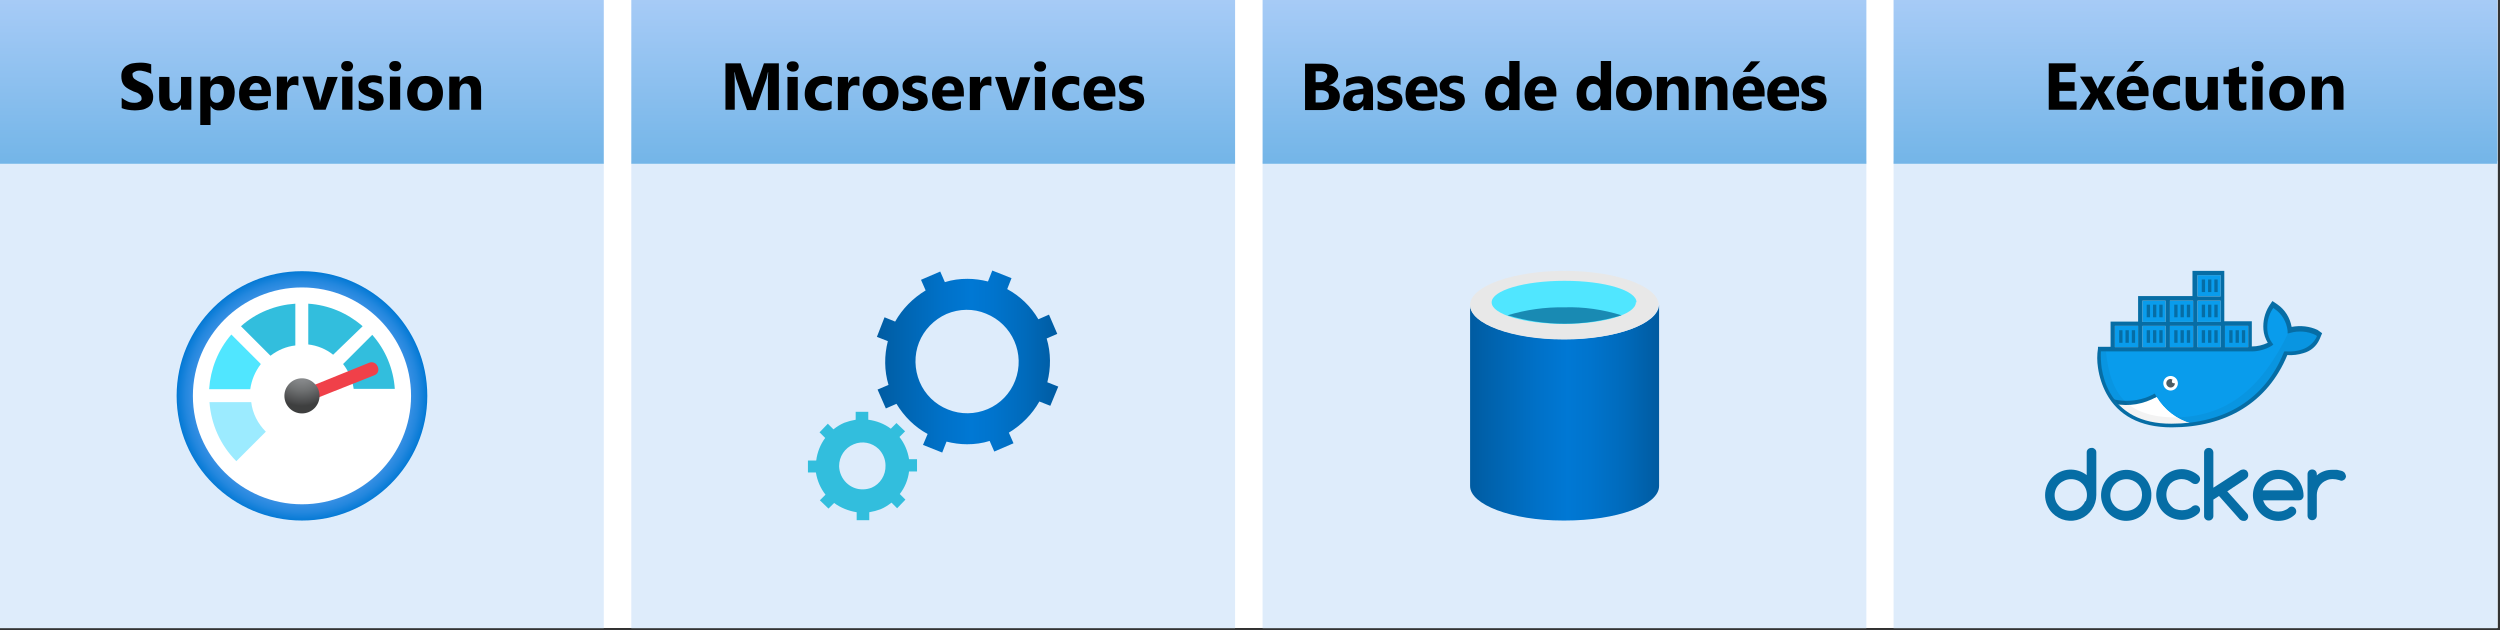 <?xml version="1.0" encoding="utf-8"?>
<!-- Generator: Adobe Illustrator 25.1.0, SVG Export Plug-In . SVG Version: 6.00 Build 0)  -->
<svg version="1.1" xmlns="http://www.w3.org/2000/svg" xmlns:xlink="http://www.w3.org/1999/xlink" x="0px" y="0px"
	 viewBox="0 0 754 190" style="enable-background:new 0 0 754 190;" xml:space="preserve">
<rect x="0" y="0" width="754" height="190" fill="#333333" stroke="none"/>
<style type="text/css">
	.st0{fill:#FFFFFF;}
	.st1{opacity:0.2;fill:#5EA0EF;enable-background:new    ;}
	.st2{opacity:0.55;fill:url(#Rectangle-path_106_);enable-background:new    ;}
	.st3{opacity:0.55;fill:url(#Rectangle-path_107_);enable-background:new    ;}
	.st4{opacity:0.55;fill:url(#Rectangle-path_108_);enable-background:new    ;}
	.st5{opacity:0.55;fill:url(#Rectangle-path_109_);enable-background:new    ;}
	.st6{fill:url(#Oval_8_);}
	.st7{fill:#9CEBFF;}
	.st8{fill:#32BEDD;}
	.st9{fill:#50E6FF;}
	.st10{fill:#F04049;}
	.st11{fill:url(#Oval_9_);}
	.st12{fill:#099CEC;}
	.st13{fill-rule:evenodd;clip-rule:evenodd;fill:#099CEC;}
	.st14{fill-rule:evenodd;clip-rule:evenodd;fill:#066DA5;}
	.st15{fill:#4D5C64;}
	.st16{opacity:5.000000e-02;enable-background:new    ;}
	.st17{fill:#066DA5;}
	.st18{fill:url(#Shape_64_);}
	.st19{fill:#E8E8E8;}
	.st20{fill:#198AB3;}
	.st21{fill:url(#Shape_65_);}
	.st22{fill:#1E1E1E;}
	.st23{opacity:0.55;fill:url(#Rectangle-path_110_);enable-background:new    ;}
	.st24{opacity:0.55;fill:url(#Rectangle-path_111_);enable-background:new    ;}
	.st25{opacity:0.55;fill:url(#Rectangle-path_112_);enable-background:new    ;}
	.st26{opacity:0.55;fill:url(#Rectangle-path_113_);enable-background:new    ;}
	.st27{fill:url(#Oval_10_);}
	.st28{fill:url(#Oval_11_);}
	.st29{fill:url(#Shape_66_);}
	.st30{fill:url(#Shape_67_);}
</style>
<g id="source">
	<g id="Page-1">
		<g id="_x32_-kubernetes-considerations">
			<g id="Shapes">
				<rect id="Rectangle-path" class="st0" width="753.2" height="189.4"/>
				<g id="Group" transform="translate(190, 47.03)">
					<rect id="Rectangle-path_1_" x="0.4" y="1.6" class="st0" width="182.1" height="140.8"/>
					<rect id="Rectangle-path_2_" x="0.4" y="1.6" class="st1" width="182.1" height="140.8"/>
				</g>
				<g id="Group_1_" transform="translate(190, 0)">
					<rect id="Rectangle-path_3_" x="0.4" class="st0" width="182.1" height="49.4"/>
					
						<linearGradient id="Rectangle-path_106_" gradientUnits="userSpaceOnUse" x1="-118.89" y1="485.925" x2="-118.89" y2="484.925" gradientTransform="matrix(182.099 0 0 -49.381 21741.158 23995.545)">
						<stop  offset="0" style="stop-color:#5EA0EF"/>
						<stop  offset="1" style="stop-color:#0078D4"/>
					</linearGradient>
					<rect id="Rectangle-path_4_" x="0.4" class="st2" width="182.1" height="49.4"/>
				</g>
				<g id="Group_2_" transform="translate(380, 47.03)">
					<rect id="Rectangle-path_5_" x="0.8" y="1.6" class="st0" width="182.1" height="140.8"/>
					<rect id="Rectangle-path_6_" x="0.8" y="1.6" class="st1" width="182.1" height="140.8"/>
				</g>
				<g id="Group_3_" transform="translate(380, 0)">
					<rect id="Rectangle-path_7_" x="0.8" class="st0" width="182.1" height="49.4"/>
					
						<linearGradient id="Rectangle-path_107_" gradientUnits="userSpaceOnUse" x1="-308.89" y1="485.925" x2="-308.89" y2="484.925" gradientTransform="matrix(182.099 0 0 -49.381 56340.348 23995.545)">
						<stop  offset="0" style="stop-color:#5EA0EF"/>
						<stop  offset="1" style="stop-color:#0078D4"/>
					</linearGradient>
					<rect id="Rectangle-path_8_" x="0.8" class="st3" width="182.1" height="49.4"/>
				</g>
				<g id="Group_4_" transform="translate(0, 47.03)">
					<rect id="Rectangle-path_9_" y="1.6" class="st0" width="182.1" height="140.8"/>
					<rect id="Rectangle-path_10_" y="1.6" class="st1" width="182.1" height="140.8"/>
				</g>
				<g id="Group_5_" transform="translate(570, 47.03)">
					<rect id="Rectangle-path_11_" x="1.1" y="1.6" class="st0" width="182.1" height="140.8"/>
					<rect id="Rectangle-path_12_" x="1.1" y="1.6" class="st1" width="182.1" height="140.8"/>
				</g>
				<g id="Group_6_" transform="translate(570, 0)">
					<rect id="Rectangle-path_13_" x="1.1" class="st0" width="182.1" height="49.4"/>
					
						<linearGradient id="Rectangle-path_108_" gradientUnits="userSpaceOnUse" x1="-498.89" y1="485.925" x2="-498.89" y2="484.925" gradientTransform="matrix(182.099 0 0 -49.381 90939.539 23995.545)">
						<stop  offset="0" style="stop-color:#5EA0EF"/>
						<stop  offset="1" style="stop-color:#0078D4"/>
					</linearGradient>
					<rect id="Rectangle-path_14_" x="1.1" class="st4" width="182.1" height="49.4"/>
				</g>
				<g id="Group_7_">
					<rect id="Rectangle-path_15_" class="st0" width="182.1" height="49.4"/>
					
						<linearGradient id="Rectangle-path_109_" gradientUnits="userSpaceOnUse" x1="71.11" y1="485.925" x2="71.11" y2="484.925" gradientTransform="matrix(182.099 0 0 -49.381 -12858.03 23995.545)">
						<stop  offset="0" style="stop-color:#5EA0EF"/>
						<stop  offset="1" style="stop-color:#0078D4"/>
					</linearGradient>
					<rect id="Rectangle-path_16_" class="st5" width="182.1" height="49.4"/>
				</g>
				<g id="Group_8_" transform="translate(52.673, 80.891)">
					
						<radialGradient id="Oval_8_" cx="17.883" cy="406.62" r="0.502" gradientTransform="matrix(75.248 0 0 -75.248 -1307.289 30635.775)" gradientUnits="userSpaceOnUse">
						<stop  offset="0.18" style="stop-color:#5EA0EF"/>
						<stop  offset="0.56" style="stop-color:#5C9FEE"/>
						<stop  offset="0.69" style="stop-color:#559CED"/>
						<stop  offset="0.78" style="stop-color:#4A97E9"/>
						<stop  offset="0.86" style="stop-color:#3990E4"/>
						<stop  offset="0.93" style="stop-color:#2387DE"/>
						<stop  offset="0.99" style="stop-color:#087BD6"/>
						<stop  offset="1" style="stop-color:#0078D4"/>
					</radialGradient>
					<ellipse id="Oval" class="st6" cx="38.4" cy="38.5" rx="37.8" ry="37.6"/>
					<ellipse id="Oval_1_" class="st0" cx="38.4" cy="38.5" rx="32.9" ry="32.7"/>
					<path id="Shape" class="st7" d="M10.5,40.4c0.5,6.7,3.3,13,8.1,17.8l8.9-8.9c-2.4-2.4-4-5.5-4.4-8.9H10.5z"/>
					<path id="Shape_1_" class="st8" d="M56.7,17.5c-4.6-4-10.3-6.4-16.4-6.8V23c2.7,0.3,5.4,1.4,7.5,3.1L56.7,17.5z"/>
					<path id="Shape_2_" class="st8" d="M20,17.5l8.9,8.9c2.2-1.7,4.8-2.8,7.5-3.1V10.7C30.4,11.1,24.6,13.4,20,17.5z"/>
					<path id="Shape_3_" class="st8" d="M50.8,28.9c1.7,2.2,2.8,4.8,3.2,7.5h12.4c-0.4-6-2.8-11.8-6.8-16.3L50.8,28.9z"/>
					<path id="Shape_4_" class="st9" d="M26,28.9L17.1,20c-4,4.6-6.3,10.4-6.7,16.5h12.4C23.2,33.7,24.3,31.1,26,28.9z"/>
					<path id="Shape_5_" class="st10" d="M61.2,29.6c-0.4-1-1.5-1.5-2.5-1.1l-18.3,7.4l1.4,3.7l18.4-7.3c0.5-0.2,0.9-0.5,1.1-1
						c0.2-0.5,0.2-1,0-1.5C61.3,29.7,61.2,29.6,61.2,29.6z"/>
					
						<radialGradient id="Oval_9_" cx="12.159" cy="383.198" r="1.072" gradientTransform="matrix(10.648 0 0 -10.648 -91.082 4110.439)" gradientUnits="userSpaceOnUse">
						<stop  offset="0.19" style="stop-color:#8C8E90"/>
						<stop  offset="0.35" style="stop-color:#848688"/>
						<stop  offset="0.6" style="stop-color:#6E7071"/>
						<stop  offset="0.91" style="stop-color:#4A4B4C"/>
						<stop  offset="1" style="stop-color:#3E3F3F"/>
					</radialGradient>
					<circle id="Oval_2_" class="st11" cx="38.4" cy="38.5" r="5.3"/>
				</g>
				<g id="Group_9_" transform="translate(615.149, 80.891)">
					<rect id="Rectangle-path_17_" x="31" y="17.4" class="st12" width="7" height="6.4"/>
					<rect id="Rectangle-path_18_" x="22.7" y="17.4" class="st12" width="7" height="6.4"/>
					<rect id="Rectangle-path_19_" x="39.3" y="17.4" class="st12" width="7" height="6.4"/>
					<rect id="Rectangle-path_20_" x="47.6" y="17.4" class="st12" width="7" height="6.4"/>
					<rect id="Rectangle-path_21_" x="55.9" y="17.4" class="st12" width="7" height="6.4"/>
					<rect id="Rectangle-path_22_" x="31" y="9.8" class="st12" width="7" height="6.4"/>
					<rect id="Rectangle-path_23_" x="39.3" y="9.8" class="st12" width="7" height="6.4"/>
					<rect id="Rectangle-path_24_" x="47.6" y="9.8" class="st12" width="7" height="6.4"/>
					<rect id="Rectangle-path_25_" x="47.6" y="2.1" class="st12" width="7" height="6.4"/>
					<path id="Shape_6_" class="st13" d="M83.8,19.4c-2.5-1.1-5.3-1.4-8-0.7c-0.2-2.9-1.8-5.5-4.2-7.1l-1-0.6l-0.6,1
						c-1.2,2-1.8,4.4-1.6,6.7c0.1,1.5,0.7,3,1.6,4.2c-1.8,1.1-4,1.7-6.1,1.5H18.4c-0.8,4.8,0.6,23.1,21.7,23.1
						c15.7,0,28.5-7.1,34.4-21.8c1.9,0,7.1,0.3,9.6-4.5l0.6-1.3L83.8,19.4z"/>
					<path id="Shape_7_" class="st0" d="M35.3,38.9c2.3,3.8,6,6.7,10.3,7.9c-11.5,3.5-18.4-2.6-22.3-5.9
						C27.4,40.9,31.4,40.2,35.3,38.9z"/>
					<path id="Shape_8_" class="st0" d="M45.6,46.8c-4.3-1.2-8-4.1-10.3-7.9c-3.9,1.3-7.9,2-12,2C27.2,44.2,34.2,50.3,45.6,46.8z"/>
					<path id="Shape_9_" class="st14" d="M34.7,37.8c-2.6,1.5-5.5,2.2-8.5,2.2c-1.5,0-3-0.2-4.5-0.6l0.9,1.5
						c4.3,0.9,8.8,0.1,12.7-2.1L34.7,37.8z"/>
					<ellipse id="Oval_3_" class="st0" cx="39.5" cy="34.7" rx="2.2" ry="2.2"/>
					<path id="Shape_10_" class="st15" d="M39.9,34.1c0-0.2,0.1-0.4,0.2-0.5c-0.2-0.1-0.4-0.1-0.6-0.2c-0.5,0-1,0.3-1.2,0.8
						s-0.1,1,0.3,1.4s0.9,0.5,1.4,0.3c0.5-0.2,0.8-0.7,0.8-1.2c-0.1,0-0.2,0-0.3,0c-0.2,0-0.3-0.1-0.5-0.2
						C39.9,34.5,39.9,34.3,39.9,34.1z"/>
					<path id="Shape_11_" class="st16" d="M83.6,19.3c-2.5-1.1-5.3-1.4-8-0.7L75,19.5c-8.5,17.7-19.2,25.2-33.9,25.5
						c-15.9,0-19.9-8.4-21.1-19.9h-2.5c-0.3,4.8,0.9,22.6,22.2,22.6c15.7,0,28.6-7,34.6-21.8c1.9,0,7.4,0,9.8-4.8l0.5-1L83.6,19.3z"
						/>
					<rect id="Rectangle-path_26_" x="24" y="18.7" class="st17" width="1" height="3.8"/>
					<rect id="Rectangle-path_27_" x="25.9" y="18.7" class="st17" width="1" height="3.8"/>
					<rect id="Rectangle-path_28_" x="27.8" y="18.7" class="st17" width="1" height="3.8"/>
					<rect id="Rectangle-path_29_" x="32.3" y="18.7" class="st17" width="1" height="3.8"/>
					<rect id="Rectangle-path_30_" x="34.2" y="18.7" class="st17" width="1" height="3.8"/>
					<rect id="Rectangle-path_31_" x="36.1" y="18.7" class="st17" width="1" height="3.8"/>
					<rect id="Rectangle-path_32_" x="40.6" y="18.7" class="st17" width="1" height="3.8"/>
					<rect id="Rectangle-path_33_" x="42.5" y="18.7" class="st17" width="1" height="3.8"/>
					<rect id="Rectangle-path_34_" x="44.4" y="18.7" class="st17" width="1" height="3.8"/>
					<rect id="Rectangle-path_35_" x="48.9" y="18.7" class="st17" width="1" height="3.8"/>
					<rect id="Rectangle-path_36_" x="50.8" y="18.7" class="st17" width="1" height="3.8"/>
					<rect id="Rectangle-path_37_" x="52.7" y="18.7" class="st17" width="1" height="3.8"/>
					<rect id="Rectangle-path_38_" x="57.2" y="18.7" class="st17" width="1" height="3.8"/>
					<rect id="Rectangle-path_39_" x="59.1" y="18.7" class="st17" width="1" height="3.8"/>
					<rect id="Rectangle-path_40_" x="61" y="18.7" class="st17" width="1" height="3.8"/>
					<rect id="Rectangle-path_41_" x="34.2" y="11" class="st17" width="1" height="3.8"/>
					<rect id="Rectangle-path_42_" x="36.1" y="11" class="st17" width="1" height="3.8"/>
					<rect id="Rectangle-path_43_" x="40.6" y="11" class="st17" width="1" height="3.8"/>
					<rect id="Rectangle-path_44_" x="42.5" y="11" class="st17" width="1" height="3.8"/>
					<rect id="Rectangle-path_45_" x="44.4" y="11" class="st17" width="1" height="3.8"/>
					<rect id="Rectangle-path_46_" x="48.9" y="11" class="st17" width="1" height="3.8"/>
					<rect id="Rectangle-path_47_" x="50.8" y="11" class="st17" width="1" height="3.8"/>
					<rect id="Rectangle-path_48_" x="52.7" y="11" class="st17" width="1" height="3.8"/>
					<rect id="Rectangle-path_49_" x="50.8" y="3.4" class="st17" width="1" height="3.8"/>
					<rect id="Rectangle-path_50_" x="48.9" y="3.4" class="st17" width="1" height="3.8"/>
					<rect id="Rectangle-path_51_" x="52.7" y="3.4" class="st17" width="1" height="3.8"/>
					<rect id="Rectangle-path_52_" x="32.3" y="11" class="st17" width="1" height="3.8"/>
					<path id="Shape_12_" class="st17" d="M15.6,54.2c-0.8,0-1.4,0.6-1.4,1.3v6.9C11.1,60,6.7,60.2,3.9,63c-3,3-3,7.9,0,10.9
						c2.2,2.2,5.5,2.9,8.4,1.7c2.9-1.2,4.8-4,4.8-7.2V55.6c0-0.4-0.1-0.8-0.4-1C16.4,54.3,16,54.1,15.6,54.2z M13.7,70.3
						c-0.2,0.6-0.6,1.1-1,1.5c-0.4,0.4-1,0.8-1.5,1c-1.2,0.5-2.6,0.5-3.8,0c-0.6-0.2-1.1-0.6-1.5-1c-0.4-0.4-0.8-1-1-1.5
						c-0.5-1.2-0.5-2.5,0-3.7s1.5-2.1,2.7-2.6c1.2-0.5,2.6-0.5,3.8,0c0.6,0.2,1.1,0.6,1.5,1c0.4,0.4,0.8,1,1,1.5
						c0.5,1.2,0.5,2.6,0,3.8L13.7,70.3z"/>
					<path id="Shape_13_" class="st17" d="M31.5,63c-2.5-2.4-6.2-2.9-9.2-1.1c-3,1.7-4.4,5.3-3.5,8.6c0.9,3.3,3.9,5.7,7.3,5.7
						c2,0,4-0.8,5.4-2.2c1.4-1.4,2.2-3.4,2.2-5.4C33.8,66.5,33,64.5,31.5,63L31.5,63z M30.5,70.3c-0.2,0.6-0.6,1.1-1,1.5
						c-0.4,0.4-1,0.8-1.5,1c-1.2,0.5-2.6,0.5-3.8,0c-0.6-0.2-1.1-0.6-1.5-1c-0.4-0.4-0.8-1-1-1.5c-0.5-1.2-0.5-2.5,0-3.7
						c0.5-1.2,1.4-2.1,2.6-2.6c2.5-1,5.3,0.1,6.3,2.6C31,67.7,31,69.1,30.5,70.3L30.5,70.3z"/>
					<path id="Shape_14_" class="st17" d="M62.9,62.1c0-0.2,0-0.4-0.1-0.5c-0.1-0.2-0.2-0.3-0.3-0.5c-0.1-0.1-0.3-0.2-0.5-0.3
						c-0.2-0.1-0.4-0.1-0.6-0.1c-0.3,0-0.5,0.1-0.8,0.2l-8.2,5.3V55.6c0-0.4-0.2-0.8-0.4-1c-0.3-0.3-0.6-0.4-1-0.4
						c-0.8,0-1.4,0.6-1.4,1.4l0,0v19.1c0,0.4,0.1,0.7,0.4,1c0.3,0.3,0.6,0.4,1,0.4c0.4,0,0.7-0.1,1-0.4c0.3-0.3,0.4-0.6,0.4-1v-4.9
						l1.7-1.1l6.3,7.1c0.3,0.2,0.6,0.4,1,0.4c0.2,0,0.4,0,0.6,0c0.2-0.1,0.3-0.2,0.5-0.3c0.1-0.1,0.2-0.3,0.3-0.5
						c0.1-0.2,0.1-0.4,0.1-0.5c0-0.4-0.1-0.7-0.4-1l-5.9-6.6l5.7-3.8C62.8,63.1,63,62.6,62.9,62.1z"/>
					<path id="Shape_15_" class="st17" d="M39.4,65c0.4-0.4,1-0.8,1.5-1c0.6-0.2,1.2-0.4,1.9-0.4c0.6,0,1.1,0.1,1.7,0.3
						c0.5,0.2,1,0.5,1.5,0.9c0.3,0.2,0.6,0.3,0.9,0.3c0.4,0,0.8-0.1,1-0.4c0.3-0.3,0.5-0.7,0.5-1.1s-0.2-0.8-0.5-1.1
						c-1.4-1.2-3.2-1.9-5-1.9c-3.4,0-6.4,2.2-7.4,5.5c-1,3.3,0.3,6.8,3.2,8.6c2.9,1.8,6.6,1.6,9.2-0.7c0.3-0.3,0.5-0.7,0.5-1.1
						c0-0.4-0.1-0.7-0.4-1c-0.3-0.3-0.6-0.4-1-0.4c-0.3,0-0.6,0.1-0.9,0.3c-0.4,0.4-0.9,0.7-1.4,0.9c-1.1,0.4-2.4,0.4-3.6,0
						c-0.6-0.2-1.1-0.6-1.5-1c-0.4-0.4-0.8-1-1-1.5c-0.5-1.2-0.5-2.6,0-3.8C38.7,66,39,65.5,39.4,65z"/>
					<path id="Shape_16_" class="st17" d="M92,61.7c-0.3-0.3-0.6-0.5-1-0.6c-0.4-0.1-0.8-0.2-1.3-0.3c-0.4,0-0.9,0-1.3,0
						c-0.9,0-1.8,0.1-2.6,0.4c-0.8,0.3-1.6,0.7-2.2,1.3v-0.4c0-0.8-0.6-1.4-1.4-1.4c-0.8,0-1.4,0.6-1.4,1.4v12.5
						c0,0.8,0.6,1.4,1.4,1.4c0.8,0,1.4-0.6,1.4-1.4v-6.2c0-1.9,1.1-3.7,2.9-4.4c0.6-0.3,1.2-0.4,1.9-0.4c0.6,0,1.3,0.1,1.9,0.3
						c0.2,0.1,0.4,0.1,0.6,0.2c0.2,0,0.4,0,0.6-0.1c0.2-0.1,0.3-0.2,0.5-0.3c0.1-0.1,0.2-0.3,0.3-0.5c0.1-0.2,0.1-0.4,0.1-0.5
						C92.3,62.3,92.2,62,92,61.7z"/>
					<path id="Shape_17_" class="st17" d="M77.3,63c-2.5-2.4-6.3-2.9-9.2-1.1c-3,1.7-4.4,5.3-3.5,8.6c0.9,3.3,3.9,5.7,7.4,5.7
						c1.9,0,3.6-0.6,5-1.9c0.4-0.4,0.5-1,0.3-1.5c-0.2-0.5-0.7-0.9-1.2-0.9c-0.4,0-0.7,0.1-1,0.4c-0.4,0.4-0.9,0.6-1.4,0.8
						c-0.5,0.2-1.1,0.3-1.7,0.3c-0.5,0-1-0.1-1.5-0.2c-0.5-0.2-0.9-0.4-1.3-0.7c-0.4-0.3-0.8-0.7-1.1-1.1c-0.3-0.4-0.5-0.9-0.7-1.4
						h10.8c0.4,0,0.8-0.1,1-0.4c0.3-0.3,0.4-0.6,0.4-1c0-1-0.2-2-0.6-3C78.6,64.6,78,63.7,77.3,63z M67.3,67c0.1-0.5,0.4-1,0.7-1.4
						c0.3-0.4,0.7-0.8,1.1-1.1c0.4-0.3,0.9-0.5,1.4-0.7c1-0.3,2.1-0.3,3,0c1,0.3,1.8,0.9,2.4,1.8c0.3,0.4,0.5,0.9,0.7,1.4H67.3z"/>
					<path id="Shape_18_" class="st17" d="M84.4,21.5c0-0.1,0.2-0.3,0.3-0.7l0.2-0.5l0.1-0.2l0.2-0.5l-1.4-1
						c-2.4-1.1-5.1-1.4-7.8-0.9c-0.5-2.8-2-5.2-4.3-6.8l-1.5-1l-1,1.5c-1.3,2.1-1.9,4.6-1.7,7.1c0.1,1.4,0.6,2.8,1.3,4
						c-1.5,0.7-3.1,1.1-4.8,1.1v-7.6h-8.3V0.8h-9.6v7.6H29.7v7.7h-8.3v7.6h-3.8v0.5c-0.3,1.9-0.3,3.9,0,5.8c0.4,2.8,1.3,5.5,2.6,7.9
						c3.5,6.4,10,10.1,19.6,10.1c16.4,0,29-7.5,34.9-21.8c1.7,0.1,3.3-0.1,4.9-0.6C81.8,25,83.5,23.5,84.4,21.5z M55.9,17.4h7v6.4
						h-7V17.4z M47.6,2.1h7v6.4h-7V2.1z M47.6,9.8h7v6.4h-7V9.8z M47.6,17.4h7v6.4h-7V17.4z M39.3,9.8h7v6.4h-7V9.8z M39.3,17.4h7
						v6.4h-7V17.4z M31,9.8h7v6.4h-7V9.8z M31,17.4h7v6.4h-7V17.4z M22.7,17.4h7v6.4h-7V17.4z M79.2,24.5c-1.5,0.5-3,0.7-4.6,0.6
						h-0.8l-0.2,0.4c-5.6,14-17.8,21.4-33.9,21.4c-9.2,0-15.2-3.5-18.5-9.4c-1.3-2.3-2.1-4.9-2.5-7.5c-0.2-1.6-0.3-3.3-0.2-4.9h45.4
						c2.1,0,4.3-0.6,6.1-1.7l0.5-0.4l-0.4-0.5c-0.8-1.1-1.3-2.4-1.4-3.8c-0.2-2.2,0.3-4.4,1.5-6.3l0.3-0.4l0.4,0.3
						c2.2,1.5,3.6,3.9,3.9,6.6v0.8l0.8-0.2c2.5-0.7,5.2-0.5,7.5,0.6l0.5,0.3v0.2l-0.2,0.4c0,0.1-0.1,0.1-0.1,0.2
						C82.5,22.6,81,23.9,79.2,24.5L79.2,24.5z"/>
				</g>
				<g id="Group_10_" transform="translate(442.079, 80.891)">
					
						<linearGradient id="Shape_64_" gradientUnits="userSpaceOnUse" x1="-372.326" y1="405.989" x2="-371.33" y2="405.989" gradientTransform="matrix(56.925 0 0 -64.939 21195.854 26407.961)">
						<stop  offset="0" style="stop-color:#005BA1"/>
						<stop  offset="7.000000e-02" style="stop-color:#0060A9"/>
						<stop  offset="0.36" style="stop-color:#0071C8"/>
						<stop  offset="0.52" style="stop-color:#0078D4"/>
						<stop  offset="0.64" style="stop-color:#0074CD"/>
						<stop  offset="0.82" style="stop-color:#006ABB"/>
						<stop  offset="1" style="stop-color:#005BA1"/>
					</linearGradient>
					<path id="Shape_19_" class="st18" d="M29.8,21.4c-15.6,0-28.5-4.6-28.5-10.3v54.6c0,5.6,12.5,10.4,28,10.4h0.6
						c15.6,0,28.4-4.6,28.4-10.4V11.1C58,16.8,45.4,21.4,29.8,21.4z"/>
					<path id="Shape_20_" class="st19" d="M58,11.1c0,5.6-12.7,10.4-28.4,10.4S1.3,16.8,1.3,11.1s13-10.3,28.5-10.3
						s28.4,4.6,28.4,10.4"/>
					<path id="Shape_21_" class="st9" d="M51.3,10.3c0,3.6-9.7,6.5-21.7,6.5S7.8,13.9,7.8,10.3s9.8-6.5,22-6.5s21.7,2.9,21.7,6.5"/>
					<path id="Shape_22_" class="st20" d="M29.8,11.8c-5.8-0.1-11.6,0.7-17.2,2.4c11.2,3.4,23.2,3.4,34.4,0
						C41.5,12.5,35.6,11.6,29.8,11.8z"/>
				</g>
				<g id="Group_11_" transform="translate(242.673, 80.891)">
					
						<linearGradient id="Shape_65_" gradientUnits="userSpaceOnUse" x1="-172.971" y1="405.131" x2="-171.971" y2="405.131" gradientTransform="matrix(54.724 0 0 -54.761 9487.372 22213.684)">
						<stop  offset="0" style="stop-color:#005BA1"/>
						<stop  offset="7.000000e-02" style="stop-color:#0060A9"/>
						<stop  offset="0.36" style="stop-color:#0071C8"/>
						<stop  offset="0.52" style="stop-color:#0078D4"/>
						<stop  offset="0.64" style="stop-color:#0074CD"/>
						<stop  offset="0.82" style="stop-color:#006ABB"/>
						<stop  offset="1" style="stop-color:#005BA1"/>
					</linearGradient>
					<path id="Shape_23_" class="st21" d="M76.5,35.7l-3.3-1.3c1.1-4.3,1.1-8.9-0.2-13.2l3.2-1.4l-2.5-5.8l-3.2,1.4
						c-2.2-3.8-5.5-7-9.4-9.1l1.3-3.3l-5.8-2.3l-1.3,3.3c-2-0.5-4.1-0.8-6.2-0.8c-2.3,0-4.6,0.3-6.8,1L40.9,1l-5.8,2.5l1.4,3.2
						c-3.8,2.3-7,5.5-9.2,9.4l-3.2-1.3l-2.3,5.9l3.3,1.3c-1.1,4.3-1.1,8.9,0.2,13.2L22,36.6l2.5,5.7l3.2-1.4c2.3,3.8,5.5,7,9.4,9.1
						l-1.4,3.3l5.8,2.3l1.3-3.3c2,0.5,4.1,0.8,6.2,0.8c2.3,0,4.6-0.3,6.8-1l1.4,3.2l5.8-2.5l-1.4-3.2c3.8-2.3,7-5.5,9.2-9.4l3.3,1.3
						L76.5,35.7z M63.5,33.9c-1.5,3.9-4.5,7-8.3,8.6s-8.1,1.7-12,0.1c-3.8-1.5-6.9-4.5-8.5-8.3c-1.6-3.8-1.7-8.1-0.2-11.9
						c1.5-3.8,4.5-6.9,8.3-8.6c3.8-1.6,8.1-1.7,11.9-0.1C62.7,16.9,66.6,25.9,63.5,33.9z"/>
					<path id="Shape_24_" class="st8" d="M31.5,61.3h2.4v-3.7h-2.4c-0.4-2.5-1.4-4.8-2.9-6.7l1.7-1.7l-2.6-2.5L26,48.4
						c-2-1.5-4.4-2.4-6.8-2.7v-2.4h-3.8v2.4c-1.2,0.2-2.3,0.5-3.4,0.9c-1.2,0.5-2.3,1.2-3.3,2l-1.7-1.7l-2.5,2.6l1.7,1.7
						c-1.5,2-2.4,4.4-2.7,6.8H1v3.6h2.4c0.4,2.5,1.4,4.8,2.9,6.7l-1.7,1.7l2.6,2.5l1.7-1.7c2,1.5,4.4,2.4,6.8,2.8V76h3.8v-2.4
						c1.2-0.2,2.3-0.5,3.4-0.9c1.2-0.5,2.3-1.2,3.3-2l1.7,1.7l2.5-2.6l-1.7-1.7C30.2,66.2,31.2,63.8,31.5,61.3z M20.2,66.2
						c-0.8,0.3-1.7,0.5-2.6,0.5c-3.9,0.1-7.1-3.1-7.2-7c0-2.9,1.7-5.5,4.4-6.6c2.6-1.1,5.5-0.5,7.5,1.4c1.3,1.3,2.1,3.1,2.1,5
						C24.5,62.4,22.8,65.1,20.2,66.2L20.2,66.2z"/>
				</g>
			</g>
			<g id="Text" transform="translate(31.98, 15.05)">
				<g id="Group_12_">
					<path id="Shape_25_" class="st22" d="M18.5,18.1H15V8.7c0-1,0-2.1,0.1-3.4H15c-0.1,0.7-0.3,1.4-0.5,2.1l-3.8,10.7H7.9L4.1,7.5
						C4,7.2,3.9,6.5,3.6,5.3H3.5c0.1,1.6,0.2,2.9,0.2,4.1v8.7H0.5V2.3h5.2l3.2,9.4c0.3,0.7,0.4,1.5,0.6,2.3c0.2-0.8,0.4-1.5,0.6-2.3
						l3.2-9.4h5.1L18.5,18.1z"/>
					<path id="Shape_26_" class="st22" d="M27,18.3c-1.6,0.1-3.2-0.5-4.5-1.6c-1.1-1.2-1.7-2.7-1.6-4.3c-0.1-1.6,0.5-3.2,1.6-4.4
						c1.2-1.1,2.9-1.7,4.5-1.6c1.6-0.1,3.2,0.5,4.4,1.6c1.1,1.1,1.7,2.6,1.6,4.2c0.1,1.6-0.5,3.2-1.7,4.4
						C30.3,17.8,28.7,18.4,27,18.3z M27.1,9.2c-0.7,0-1.4,0.3-1.9,0.8c-0.5,0.7-0.8,1.5-0.8,2.4c0,2.2,0.9,3.3,2.6,3.3
						c1.7,0,2.5-1.1,2.5-3.3S28.8,9.2,27.1,9.2z"/>
					<path id="Shape_27_" class="st22" d="M46.3,18.1h-3.5v-6.3c0-1.7-0.6-2.6-1.9-2.6c-0.6,0-1.1,0.2-1.5,0.7
						c-0.4,0.5-0.6,1.1-0.6,1.8v6.4h-3.5V6.8h3.5v1.9c0.7-1.3,2.1-2.1,3.6-2.1c2.5,0,3.8,1.6,3.8,4.7L46.3,18.1z"/>
					<path id="Shape_28_" class="st22" d="M50.8,5c-0.5,0-1.1-0.2-1.4-0.5c-0.4-0.3-0.6-0.8-0.6-1.3c0-0.5,0.2-1,0.6-1.3
						c0.4-0.3,0.9-0.5,1.4-0.5c0.5,0,1,0.1,1.4,0.5c0.4,0.3,0.6,0.8,0.6,1.3c0,0.5-0.2,1-0.6,1.3C51.8,4.8,51.3,5,50.8,5z
						 M52.5,18.2h-3.4V6.9h3.5L52.5,18.2z"/>
					<path id="Shape_29_" class="st22" d="M62.1,17.9c-0.7,0.3-1.5,0.5-2.3,0.4c-2.4,0-3.7-1.3-3.7-3.8V9.4h-1.9V6.8h1.9V4.3l3.5-1
						v3.4h2.5v2.6h-2.5V14c0,1.2,0.5,1.8,1.4,1.8c0.4,0,0.8-0.1,1.1-0.3L62.1,17.9z"/>
					<path id="Shape_30_" class="st22" d="M69.5,18.3c-1.6,0.1-3.2-0.5-4.4-1.6c-1.1-1.1-1.7-2.7-1.6-4.3c-0.1-1.6,0.5-3.2,1.7-4.4
						C66.3,7,68,6.4,69.6,6.5C71.2,6.4,72.8,7,74,8.1c1.1,1.1,1.7,2.6,1.6,4.2c0.1,1.6-0.5,3.2-1.6,4.4
						C72.8,17.8,71.1,18.4,69.5,18.3z M69.5,9.2c-0.7,0-1.4,0.3-1.9,0.8c-0.5,0.7-0.7,1.6-0.7,2.4c0,2.2,0.9,3.3,2.6,3.3
						c1.7,0,2.5-1.1,2.5-3.3s-0.8-3.2-2.4-3.2H69.5z"/>
					<path id="Shape_31_" class="st22" d="M85.2,9.9c-0.5-0.2-1-0.3-1.5-0.3c-0.7-0.1-1.4,0.3-1.9,0.8c-0.4,0.7-0.7,1.5-0.6,2.3v5.4
						h-3.4V6.8h3.5v2.1c0.3-1.4,1.6-2.3,3-2.3c0.3,0,0.6,0,0.9,0.1L85.2,9.9z"/>
					<path id="Shape_32_" class="st22" d="M88.6,5c-0.5,0-1.1-0.2-1.4-0.5c-0.4-0.3-0.6-0.8-0.6-1.3c0-0.5,0.2-1,0.6-1.3
						c0.4-0.3,0.9-0.5,1.4-0.5c0.5,0,1,0.1,1.4,0.5c0.4,0.3,0.6,0.8,0.5,1.3c0,0.5-0.2,1-0.5,1.3C89.7,4.8,89.2,5,88.6,5z
						 M90.3,18.2h-3.5V6.9h3.4L90.3,18.2z"/>
					<path id="Shape_33_" class="st22" d="M104.1,18.1h-3.5v-6.3c0-1.7-0.6-2.6-1.9-2.6c-0.6,0-1.1,0.2-1.5,0.7
						c-0.4,0.5-0.6,1.1-0.6,1.8v6.4h-3.5V6.8h3.5v1.9c0.7-1.3,2.1-2.1,3.6-2.1c2.5,0,3.8,1.6,3.8,4.7L104.1,18.1z"/>
					<path id="Shape_34_" class="st22" d="M118,16.8c0.1,1.8-0.6,3.6-1.9,4.9c-1.5,1.2-3.4,1.9-5.3,1.7c-1.2,0.1-2.5-0.2-3.6-0.7
						v-2.9c1.1,0.6,2.3,1,3.5,1c1,0.1,2-0.3,2.7-0.9c0.7-0.7,1-1.6,1-2.5v-0.9c-0.7,1.2-2.1,1.9-3.5,1.9c-1.3,0.1-2.6-0.5-3.4-1.5
						c-0.9-1.2-1.3-2.6-1.3-4.1c-0.1-1.6,0.4-3.3,1.4-4.6c0.9-1.1,2.3-1.8,3.8-1.7c1.2-0.1,2.4,0.5,3.1,1.6V6.8h3.5V16.8z
						 M114.6,12.6v-0.9c0-0.7-0.2-1.4-0.6-1.9c-0.4-0.5-1-0.8-1.6-0.8c-0.7,0-1.5,0.3-1.9,0.9c-0.5,0.8-0.7,1.7-0.7,2.6
						c0,0.8,0.2,1.6,0.6,2.2c0.4,0.5,1.1,0.8,1.7,0.8c0.7,0,1.3-0.3,1.7-0.8C114.4,14.2,114.6,13.4,114.6,12.6z"/>
				</g>
				<g id="Group_13_" transform="translate(176.832, 0)">
					<path id="Shape_35_" class="st22" d="M19.5,18.1H16V8.7c0-1,0-2.1,0.1-3.4C16,6,15.8,6.7,15.6,7.4l-3.8,10.7H8.9L5.2,7.5
						c0-0.3-0.3-1-0.5-2.2c0,1.6,0.1,2.9,0.1,4.1v8.7H1.6V2.3h5.2l3.2,9.4c0.3,0.7,0.4,1.5,0.6,2.3c0.2-0.8,0.4-1.5,0.6-2.3l3.2-9.4
						h5.1L19.5,18.1z"/>
					<path id="Shape_36_" class="st22" d="M24.5,5c-0.5,0-1.1-0.2-1.4-0.5c-0.4-0.3-0.6-0.8-0.6-1.3c0-0.5,0.2-1,0.6-1.3
						c0.4-0.3,0.9-0.5,1.4-0.5c0.5,0,1,0.1,1.4,0.5c0.4,0.3,0.6,0.8,0.6,1.3c0,0.5-0.2,1-0.6,1.3C25.5,4.8,25,5,24.5,5z M26.2,18.2
						h-3.6V6.9h3.5L26.2,18.2z"/>
					<path id="Shape_37_" class="st22" d="M37.6,17.6c-1.1,0.5-2.2,0.8-3.4,0.7c-1.6,0.1-3.1-0.5-4.2-1.6c-1.1-1.1-1.7-2.5-1.6-4.1
						c-0.1-1.7,0.5-3.3,1.7-4.5C31.4,7,33,6.4,34.7,6.5c1-0.1,2,0.1,2.9,0.5v3c-0.7-0.5-1.5-0.8-2.4-0.8c-0.9,0-1.7,0.3-2.4,0.9
						c-0.6,0.7-0.9,1.5-0.9,2.4c0,0.9,0.3,1.7,0.8,2.4c0.6,0.6,1.5,0.9,2.3,0.9c0.9,0,1.8-0.3,2.5-0.8V17.6z"/>
					<path id="Shape_38_" class="st22" d="M47.3,9.9c-0.4-0.2-0.9-0.3-1.4-0.3c-0.7-0.1-1.4,0.2-1.9,0.8c-0.4,0.7-0.7,1.5-0.6,2.3
						v5.4h-3.5V6.8h3.5v2.1c0.3-1.4,1.6-2.3,3-2.3c0.3,0,0.6,0,0.8,0.1L47.3,9.9z"/>
					<path id="Shape_39_" class="st22" d="M54.6,18.3c-1.6,0.1-3.2-0.5-4.4-1.6c-1.1-1.2-1.7-2.7-1.6-4.3c-0.1-1.6,0.5-3.2,1.7-4.4
						C51.4,7,53,6.4,54.7,6.5c1.6-0.1,3.2,0.5,4.4,1.6c1.1,1.1,1.7,2.6,1.6,4.2c0.1,1.6-0.5,3.2-1.6,4.4
						C57.8,17.8,56.2,18.4,54.6,18.3z M54.6,9.2c-0.7,0-1.4,0.3-1.9,0.8c-0.5,0.7-0.7,1.6-0.7,2.4c0,2.2,0.9,3.3,2.6,3.3
						s2.5-1.1,2.5-3.3S56.3,9.2,54.6,9.2z"/>
					<path id="Shape_40_" class="st22" d="M62.3,17.8v-2.8c0.5,0.3,1.1,0.6,1.7,0.8c0.5,0.2,1.1,0.3,1.6,0.3c0.5,0,1-0.1,1.4-0.3
						c0.3-0.1,0.5-0.4,0.5-0.8c0-0.2-0.1-0.4-0.2-0.5c-0.2-0.2-0.4-0.3-0.6-0.4c-0.3-0.1-0.5-0.2-0.8-0.3L65,13.4
						c-0.4-0.2-0.8-0.3-1.2-0.5c-0.3-0.2-0.6-0.4-0.8-0.7c-0.2-0.3-0.4-0.6-0.5-0.9c-0.1-0.4-0.2-0.8-0.2-1.2c0-0.6,0.1-1.1,0.4-1.6
						C63,8,63.3,7.6,63.8,7.3c0.5-0.3,1-0.5,1.6-0.6c0.6-0.1,1.2-0.2,1.9-0.2c0.5,0,1,0,1.5,0.1c0.5,0.1,1,0.2,1.5,0.3v2.7
						c-0.4-0.3-0.9-0.4-1.4-0.6c-0.5-0.1-1-0.2-1.5-0.2c-0.2,0-0.4,0-0.6,0c-0.2,0-0.4,0.1-0.5,0.2c-0.2,0.1-0.3,0.2-0.4,0.4
						c-0.1,0.1-0.1,0.3-0.1,0.4c0,0.2,0.1,0.4,0.2,0.5c0.2,0.2,0.3,0.3,0.5,0.4c0.2,0.1,0.5,0.2,0.7,0.3l0.8,0.3
						c0.4,0.2,0.9,0.3,1.3,0.5c0.4,0.2,0.7,0.4,1,0.7c0.3,0.3,0.5,0.6,0.6,0.9c0.2,0.4,0.2,0.8,0.2,1.2c0,0.6-0.1,1.2-0.4,1.7
						c-0.3,0.5-0.7,0.9-1.1,1.1c-0.5,0.3-1.1,0.5-1.7,0.7c-0.6,0.1-1.2,0.2-1.9,0.2C64.6,18.4,63.4,18.2,62.3,17.8z"/>
					<path id="Shape_41_" class="st22" d="M83.2,13.4h-7.4c0.1,1.6,1.1,2.4,3.1,2.4c1.2,0,2.3-0.3,3.3-0.9v2.5
						c-1.3,0.6-2.7,0.9-4.1,0.8c-1.6,0.1-3.1-0.4-4.3-1.5c-1.1-1.2-1.6-2.7-1.5-4.2c-0.1-1.6,0.5-3.2,1.6-4.4c1-1.1,2.5-1.7,4-1.7
						C79.4,6.4,80.8,7,81.8,8c0.9,1.1,1.4,2.5,1.4,4L83.2,13.4z M80,11.3c0-1.6-0.7-2.4-1.9-2.4c-0.6,0-1.1,0.3-1.4,0.7
						c-0.4,0.5-0.7,1.1-0.8,1.7H80z"/>
					<path id="Shape_42_" class="st22" d="M92.8,9.9c-0.5-0.2-1-0.4-1.5-0.3c-0.7,0-1.3,0.3-1.8,0.8c-0.5,0.7-0.7,1.5-0.6,2.3v5.4
						h-3.5V6.8h3.5v2.1c0.3-1.4,1.6-2.3,3-2.3c0.3,0,0.6,0,0.9,0.1L92.8,9.9z"/>
					<path id="Shape_43_" class="st22" d="M105.8,6.8l-4.2,11.3h-4l-4-11.3h3.8l1.9,7c0.2,0.6,0.3,1.3,0.4,2
						c0.1-0.6,0.2-1.3,0.4-1.9l2-7L105.8,6.8z"/>
					<path id="Shape_44_" class="st22" d="M109.1,5c-0.5,0-1.1-0.2-1.4-0.5c-0.4-0.3-0.6-0.8-0.6-1.3c0-0.5,0.2-1,0.6-1.3
						c0.4-0.3,0.9-0.5,1.4-0.5c0.5,0,1,0.1,1.4,0.5c0.4,0.3,0.6,0.8,0.6,1.3c0,0.5-0.2,1-0.6,1.3C110.2,4.8,109.6,5,109.1,5z
						 M110.8,18.2h-3.5V6.9h3.5V18.2z"/>
					<path id="Shape_45_" class="st22" d="M122.3,17.6c-1.1,0.5-2.2,0.8-3.4,0.7c-1.6,0.1-3.1-0.5-4.2-1.6c-1.1-1.1-1.7-2.5-1.6-4.1
						c-0.1-1.7,0.5-3.3,1.7-4.5c1.2-1.2,2.9-1.8,4.6-1.7c1-0.1,2,0.1,2.9,0.5v3c-0.7-0.5-1.5-0.8-2.4-0.8c-0.9,0-1.7,0.3-2.4,0.9
						c-0.6,0.6-0.9,1.5-0.9,2.4c-0.1,0.9,0.3,1.7,0.8,2.4c0.6,0.6,1.4,0.9,2.3,0.9c0.9,0,1.8-0.3,2.5-0.8V17.6z"/>
					<path id="Shape_46_" class="st22" d="M134.8,13.4h-7.4c0.1,1.6,1.1,2.4,3.1,2.4c1.2,0,2.3-0.3,3.3-0.9v2.5
						c-1.3,0.6-2.7,0.9-4.1,0.8c-1.6,0.1-3.1-0.4-4.3-1.5c-1.1-1.2-1.6-2.7-1.5-4.2c-0.1-1.6,0.5-3.2,1.6-4.4c1-1.1,2.5-1.7,4-1.7
						c1.4-0.1,2.8,0.5,3.8,1.5c0.9,1.1,1.4,2.5,1.4,4L134.8,13.4z M131.5,11.3c0-1.6-0.7-2.4-1.9-2.4c-0.6,0-1.1,0.3-1.4,0.7
						c-0.4,0.5-0.7,1.1-0.8,1.7H131.5z"/>
					<path id="Shape_47_" class="st22" d="M136.4,17.8v-2.8c0.5,0.3,1.1,0.6,1.7,0.8c0.5,0.2,1.1,0.3,1.6,0.3c0.5,0,1-0.1,1.5-0.3
						c0.3-0.1,0.5-0.4,0.5-0.8c0-0.2-0.1-0.4-0.2-0.5c-0.2-0.2-0.4-0.3-0.6-0.4c-0.3-0.1-0.5-0.2-0.8-0.3l-0.9-0.3
						c-0.4-0.2-0.8-0.3-1.2-0.5c-0.3-0.2-0.6-0.4-0.9-0.7c-0.2-0.3-0.4-0.6-0.5-0.9c-0.1-0.4-0.2-0.8-0.2-1.2c0-0.6,0.1-1.1,0.4-1.6
						c0.3-0.5,0.7-0.8,1.1-1.1c0.5-0.3,1-0.5,1.6-0.6c0.6-0.1,1.2-0.2,1.9-0.2c0.5,0,1,0,1.5,0.1c0.5,0.1,1,0.2,1.5,0.3v2.7
						c-0.4-0.3-0.9-0.4-1.4-0.6c-0.5-0.1-1-0.2-1.5-0.2c-0.2,0-0.4,0-0.6,0c-0.2,0-0.4,0.1-0.5,0.2c-0.2,0.1-0.3,0.2-0.4,0.3
						c-0.2,0.3-0.2,0.7,0,0.9c0.1,0.2,0.3,0.3,0.5,0.4c0.2,0.1,0.5,0.2,0.7,0.3l0.8,0.3c0.4,0.2,0.9,0.3,1.3,0.5
						c0.4,0.2,0.7,0.4,1,0.7c0.3,0.3,0.5,0.6,0.6,0.9c0.2,0.4,0.2,0.8,0.2,1.2c0,0.6-0.1,1.2-0.4,1.7c-0.3,0.5-0.7,0.9-1.2,1.1
						c-0.5,0.3-1.1,0.5-1.7,0.7c-0.6,0.1-1.2,0.2-1.9,0.2C138.7,18.3,137.5,18.1,136.4,17.8z"/>
				</g>
				<g id="Group_14_" transform="translate(385.644, 0)">
					<path id="Shape_48_" class="st22" d="M1.7,18.1V2.3h5.6c5.6,0,8.4,2.6,8.4,7.7c0.1,2.2-0.7,4.3-2.3,5.9
						c-1.7,1.5-3.9,2.3-6.1,2.2H1.7z M5.2,5.2v10H7c1.4,0.1,2.7-0.4,3.6-1.4c0.9-1,1.4-2.4,1.3-3.8c0.1-1.3-0.4-2.6-1.3-3.6
						C9.7,5.6,8.3,5.1,7,5.2L5.2,5.2z"/>
					<path id="Shape_49_" class="st22" d="M27.4,18.1h-3.3v-1.6c-0.7,1.2-2,1.9-3.4,1.9c-1,0.1-1.9-0.3-2.6-0.9
						c-0.7-0.7-1-1.6-1-2.5c0-2.2,1.3-3.5,3.9-3.8l3.1-0.4c0-1.2-0.7-1.9-2-1.9c-1.3,0-2.7,0.4-3.8,1.2V7.5c0.6-0.3,1.3-0.5,2-0.7
						c0.8-0.2,1.5-0.3,2.3-0.3c1.3-0.1,2.6,0.3,3.5,1.2s1.4,2.2,1.2,3.5V18.1z M24.1,13.5v-0.8L22,13c-1.1,0.2-1.7,0.7-1.7,1.5
						c0,0.4,0.1,0.7,0.4,1c0.3,0.3,0.7,0.4,1.1,0.4c0.6,0,1.2-0.2,1.6-0.7C23.9,14.7,24.1,14.1,24.1,13.5z"/>
					<path id="Shape_50_" class="st22" d="M36.8,17.9c-0.7,0.3-1.5,0.5-2.3,0.4c-2.5,0-3.8-1.3-3.8-3.8V9.4h-1.9V6.8h1.9V4.3l3.5-1
						v3.4h2.5v2.6h-2.5V14c0,1.2,0.5,1.8,1.4,1.8c0.4,0,0.8-0.1,1.1-0.3V17.9z"/>
					<path id="Shape_51_" class="st22" d="M48.4,18.1h-3.2v-1.6c-0.7,1.2-2,1.9-3.3,1.9c-1,0.1-1.9-0.3-2.6-0.9
						c-0.6-0.7-1-1.6-0.9-2.5c0-2.2,1.3-3.5,3.9-3.8l3-0.4c0-1.2-0.7-1.9-2-1.9c-1.3,0-2.6,0.4-3.8,1.2V7.5c0.6-0.3,1.3-0.5,2-0.7
						c0.8-0.2,1.5-0.3,2.3-0.3c1.3-0.1,2.6,0.3,3.5,1.2s1.4,2.2,1.2,3.5V18.1z M45.1,13.5v-0.8L43.1,13c-1.1,0.2-1.7,0.7-1.7,1.5
						c0,0.4,0.1,0.7,0.4,1c0.3,0.3,0.7,0.4,1.1,0.4c0.6,0,1.2-0.2,1.6-0.7C44.9,14.7,45.2,14.1,45.1,13.5z"/>
					<path id="Shape_52_" class="st22" d="M54.6,16.7v1.3h-3.5V1.4h3.4v7.1c0.8-1.3,2.2-2.1,3.8-2C59.6,6.4,60.9,7,61.7,8
						c0.8,1.2,1.2,2.6,1.2,4.1c0.1,1.6-0.4,3.2-1.4,4.5c-0.9,1.1-2.3,1.8-3.8,1.7C56.5,18.4,55.3,17.8,54.6,16.7z M54.6,12v1.2
						c0,0.7,0.2,1.4,0.6,1.9c0.4,0.5,1,0.7,1.6,0.7c0.7,0,1.5-0.3,1.9-0.9c0.5-0.8,0.7-1.7,0.7-2.6c0-0.8-0.2-1.5-0.6-2.2
						c-0.4-0.5-1-0.8-1.7-0.8c-0.7,0-1.3,0.3-1.7,0.8C54.8,10.6,54.6,11.3,54.6,12z"/>
					<path id="Shape_53_" class="st22" d="M74.5,18.1h-3.3v-1.6c-0.7,1.2-2,1.9-3.4,1.9c-1,0.1-1.9-0.3-2.6-0.9
						c-0.6-0.7-1-1.6-0.9-2.5c0-2.2,1.3-3.5,3.9-3.8l3.1-0.4c0-1.2-0.7-1.9-2-1.9c-1.3,0-2.7,0.4-3.8,1.2V7.5c0.6-0.3,1.3-0.5,2-0.7
						c0.8-0.2,1.5-0.3,2.3-0.3c1.3-0.1,2.6,0.3,3.5,1.2c0.9,0.9,1.4,2.2,1.2,3.5V18.1z M71.3,13.5v-0.8L69.2,13
						c-1.1,0.2-1.7,0.7-1.7,1.5c0,0.4,0.1,0.7,0.4,1c0.3,0.3,0.7,0.4,1.1,0.4c0.6,0,1.2-0.2,1.6-0.7C71.1,14.7,71.3,14.1,71.3,13.5z
						"/>
					<path id="Shape_54_" class="st22" d="M76.8,17.8v-2.8c0.5,0.3,1.1,0.6,1.7,0.8c0.5,0.2,1.1,0.3,1.6,0.3c0.5,0,1-0.1,1.5-0.3
						c0.3-0.1,0.5-0.4,0.5-0.8c0-0.2-0.1-0.4-0.2-0.5c-0.2-0.2-0.4-0.3-0.6-0.4c-0.3-0.1-0.5-0.2-0.8-0.3l-0.9-0.3
						c-0.4-0.2-0.8-0.3-1.2-0.5c-0.3-0.2-0.6-0.4-0.8-0.7c-0.2-0.3-0.4-0.6-0.5-0.9c-0.1-0.4-0.2-0.8-0.2-1.2c0-0.6,0.1-1.1,0.4-1.6
						c0.3-0.5,0.7-0.8,1.1-1.1c0.5-0.3,1-0.5,1.6-0.6c0.6-0.1,1.2-0.2,1.9-0.2c0.5,0,1,0,1.5,0.1c0.5,0.1,1,0.2,1.5,0.3v2.7
						c-0.4-0.3-0.9-0.4-1.4-0.6c-0.5-0.1-1-0.2-1.5-0.2c-0.2,0-0.4,0-0.6,0c-0.2,0-0.4,0.1-0.5,0.2c-0.1,0.1-0.3,0.2-0.4,0.3
						c-0.1,0.1-0.1,0.3-0.1,0.4c0,0.2,0.1,0.4,0.2,0.5c0.1,0.2,0.3,0.3,0.5,0.4c0.2,0.1,0.5,0.2,0.7,0.3l0.8,0.3
						c0.4,0.2,0.9,0.3,1.3,0.5c0.4,0.2,0.7,0.4,1,0.7c0.3,0.3,0.5,0.6,0.6,0.9c0.2,0.4,0.2,0.8,0.2,1.2c0,0.6-0.1,1.2-0.4,1.7
						c-0.3,0.5-0.7,0.9-1.1,1.1c-0.5,0.3-1.1,0.5-1.7,0.7c-0.6,0.1-1.2,0.2-1.9,0.2C79.1,18.3,77.9,18.1,76.8,17.8z"/>
					<path id="Shape_55_" class="st22" d="M97.7,13.4h-7.4c0.1,1.6,1.2,2.4,3.1,2.4c1.2,0,2.3-0.3,3.3-0.9v2.5
						c-1.3,0.6-2.7,0.9-4.1,0.8c-1.6,0.1-3.1-0.4-4.3-1.5c-1.1-1.2-1.6-2.7-1.5-4.2c-0.1-1.6,0.5-3.2,1.6-4.4c1-1.1,2.5-1.7,4-1.7
						C93.9,6.4,95.3,7,96.3,8c0.9,1.1,1.4,2.5,1.4,4L97.7,13.4z M94.4,11.3c0-1.6-0.7-2.4-1.9-2.4c-0.6,0-1.1,0.3-1.4,0.7
						c-0.4,0.5-0.7,1.1-0.8,1.7H94.4z"/>
					<path id="Shape_56_" class="st22" d="M99.3,17.8v-2.8c0.5,0.3,1.1,0.6,1.7,0.8c0.5,0.2,1.1,0.3,1.6,0.3c0.5,0,1-0.1,1.5-0.3
						c0.3-0.1,0.5-0.4,0.5-0.8c0-0.2-0.1-0.4-0.2-0.5c-0.2-0.2-0.4-0.3-0.6-0.4c-0.3-0.1-0.5-0.2-0.8-0.3l-0.9-0.3
						c-0.4-0.2-0.8-0.3-1.2-0.5c-0.3-0.2-0.6-0.4-0.9-0.7c-0.2-0.3-0.4-0.6-0.5-0.9c-0.1-0.4-0.2-0.8-0.2-1.2c0-0.6,0.1-1.1,0.4-1.6
						c0.3-0.5,0.7-0.8,1.1-1.1c0.5-0.3,1-0.5,1.6-0.6c0.6-0.1,1.2-0.2,1.9-0.2c0.5,0,1,0,1.5,0.1c0.5,0.1,1,0.2,1.5,0.3v2.7
						c-0.4-0.3-0.9-0.4-1.4-0.6c-0.5-0.1-1-0.2-1.5-0.2c-0.2,0-0.4,0-0.6,0c-0.2,0-0.4,0.1-0.5,0.2c-0.1,0.1-0.3,0.2-0.4,0.3
						c-0.2,0.3-0.2,0.7,0,0.9c0.1,0.2,0.3,0.3,0.5,0.4c0.2,0.1,0.5,0.2,0.7,0.3l0.8,0.3c0.4,0.2,0.8,0.3,1.2,0.5
						c0.4,0.2,0.7,0.4,1,0.7c0.3,0.3,0.5,0.6,0.6,0.9c0.2,0.4,0.2,0.8,0.2,1.2c0,0.6-0.1,1.2-0.4,1.7c-0.3,0.5-0.7,0.9-1.2,1.1
						c-0.5,0.3-1.1,0.5-1.7,0.7c-0.6,0.1-1.2,0.2-1.9,0.2C101.6,18.3,100.4,18.1,99.3,17.8z"/>
				</g>
				<g id="Group_15_" transform="translate(586.931, 0)">
					<path id="Shape_57_" class="st22" d="M13.4,18.1H9.3L6.8,14c-0.2-0.3-0.4-0.6-0.5-0.8c-0.2-0.2-0.3-0.4-0.5-0.6
						c-0.2-0.2-0.3-0.3-0.5-0.4C5.1,12.1,4.9,12,4.6,12H3.8v6.1H0.2V2.3h5.6c3.8,0,5.8,1.4,5.8,4.3c0,0.5-0.1,1-0.3,1.5
						c-0.2,0.5-0.4,0.9-0.7,1.3c-0.3,0.4-0.7,0.7-1.1,1c-0.5,0.3-0.9,0.5-1.5,0.6c0.2,0.1,0.5,0.2,0.7,0.4c0.2,0.2,0.4,0.4,0.6,0.6
						c0.2,0.2,0.4,0.5,0.6,0.7c0.2,0.2,0.4,0.5,0.5,0.8L13.4,18.1z M3.7,4.9v4.5h1.5c0.7,0,1.4-0.2,1.9-0.7c0.5-0.4,0.7-1,0.7-1.7
						C7.8,5.7,7,5,5.3,5L3.7,4.9z"/>
					<path id="Shape_58_" class="st22" d="M25.1,18.1h-3.5v-1.7c-0.7,1.2-2,2-3.4,2c-2.6,0-3.9-1.6-3.9-4.8V6.8h3.5v6.5
						c0,1.6,0.6,2.4,1.9,2.4c0.6,0,1.1-0.2,1.5-0.7c0.4-0.5,0.6-1.2,0.6-1.9V6.8h3.5L25.1,18.1z"/>
					<path id="Shape_59_" class="st22" d="M38.8,18.1h-3.5v-6.3c0-1.7-0.6-2.6-1.9-2.6c-0.6,0-1.1,0.2-1.5,0.7
						c-0.4,0.5-0.6,1.1-0.6,1.8v6.4h-3.5V6.8h3.5v1.9c0.7-1.3,2.1-2.1,3.6-2.1c2.5,0,3.8,1.6,3.8,4.7L38.8,18.1z"/>
					<path id="Shape_60_" class="st22" d="M48.3,17.9c-0.7,0.3-1.5,0.5-2.3,0.4c-2.4,0-3.7-1.3-3.7-3.8V9.4h-1.9V6.8h1.9V4.3l3.5-1
						v3.4h2.5v2.6h-2.5V14c0,1.2,0.5,1.8,1.4,1.8c0.4,0,0.8-0.1,1.1-0.3V17.9z"/>
					<path id="Shape_61_" class="st22" d="M52.1,5c-0.5,0-1.1-0.2-1.4-0.5c-0.4-0.3-0.6-0.8-0.6-1.3c0-0.5,0.2-1,0.6-1.3
						c0.9-0.7,2-0.7,2.9,0c0.4,0.3,0.6,0.8,0.5,1.3c0,0.5-0.2,1-0.5,1.3C53.2,4.8,52.7,5,52.1,5z M53.8,18.2h-3.5V6.9h3.5V18.2z"/>
					<path id="Shape_62_" class="st22" d="M74.7,18.1h-3.5v-6.4c0-1.6-0.6-2.5-1.9-2.5c-0.6,0-1.1,0.3-1.4,0.7
						c-0.4,0.5-0.6,1.2-0.5,1.9v6.3H64v-6.5c0-1.6-0.6-2.4-1.8-2.4c-0.6,0-1.1,0.3-1.4,0.7c-0.4,0.6-0.6,1.2-0.5,1.9v6.3h-3.5V6.8
						h3.5v1.8c0.4-0.6,0.9-1.1,1.5-1.5c0.6-0.4,1.4-0.6,2.1-0.6c1.4-0.1,2.8,0.8,3.3,2.1c0.8-1.3,2.2-2.1,3.8-2.1
						c2.4,0,3.8,1.5,3.8,4.6L74.7,18.1z"/>
					<path id="Shape_63_" class="st22" d="M87.6,13.4h-7.4c0.1,1.6,1.1,2.4,3.1,2.4c1.1,0,2.2-0.2,3.2-0.8v2.4
						c-1.3,0.6-2.7,0.9-4.1,0.8c-1.6,0.1-3.1-0.5-4.2-1.5c-1.1-1.1-1.6-2.7-1.5-4.2c-0.1-1.6,0.5-3.2,1.6-4.4c1-1.1,2.5-1.7,4-1.7
						C83.8,6.4,85.1,7,86.1,8c0.9,1.1,1.4,2.5,1.4,4L87.6,13.4z M84.4,11.3c0-1.6-0.6-2.4-1.9-2.4c-0.6,0-1.1,0.3-1.4,0.7
						c-0.4,0.5-0.7,1.1-0.7,1.7H84.4z"/>
				</g>
			</g>
		</g>
	</g>
</g>
<g id="cleaned">
	<g id="Page-1_1_">
		<g id="_x32_-kubernetes-considerations_1_">
			<g id="Shapes_1_">
				<rect id="Rectangle-path_105_" y="0" class="st0" width="753.2" height="189.4"/>
				<g id="Group_31_" transform="translate(190, 47.03)">
					<rect id="Rectangle-path_104_" x="0.4" y="1.6" class="st0" width="182.1" height="140.8"/>
					<rect id="Rectangle-path_103_" x="0.4" y="1.6" class="st1" width="182.1" height="140.8"/>
				</g>
				<g id="Group_30_" transform="translate(190, 0)">
					<rect id="Rectangle-path_102_" x="0.4" y="0" class="st0" width="182.1" height="49.4"/>
					
						<linearGradient id="Rectangle-path_110_" gradientUnits="userSpaceOnUse" x1="-118.89" y1="485.925" x2="-118.89" y2="484.925" gradientTransform="matrix(182.099 0 0 -49.381 21741.158 23995.545)">
						<stop  offset="0" style="stop-color:#5EA0EF"/>
						<stop  offset="1" style="stop-color:#0078D4"/>
					</linearGradient>
					<rect id="Rectangle-path_101_" x="0.4" y="0" class="st23" width="182.1" height="49.4"/>
				</g>
				<g id="Group_29_" transform="translate(380, 47.03)">
					<rect id="Rectangle-path_100_" x="0.8" y="1.6" class="st0" width="182.1" height="140.8"/>
					<rect id="Rectangle-path_99_" x="0.8" y="1.6" class="st1" width="182.1" height="140.8"/>
				</g>
				<g id="Group_28_" transform="translate(380, 0)">
					<rect id="Rectangle-path_98_" x="0.8" y="0" class="st0" width="182.1" height="49.4"/>
					
						<linearGradient id="Rectangle-path_111_" gradientUnits="userSpaceOnUse" x1="-308.89" y1="485.925" x2="-308.89" y2="484.925" gradientTransform="matrix(182.099 0 0 -49.381 56340.348 23995.545)">
						<stop  offset="0" style="stop-color:#5EA0EF"/>
						<stop  offset="1" style="stop-color:#0078D4"/>
					</linearGradient>
					<rect id="Rectangle-path_97_" x="0.8" y="0" class="st24" width="182.1" height="49.4"/>
				</g>
				<g id="Group_27_" transform="translate(0, 47.03)">
					<rect id="Rectangle-path_96_" y="1.6" class="st0" width="182.1" height="140.8"/>
					<rect id="Rectangle-path_95_" y="1.6" class="st1" width="182.1" height="140.8"/>
				</g>
				<g id="Group_26_" transform="translate(570, 47.03)">
					<rect id="Rectangle-path_94_" x="1.1" y="1.6" class="st0" width="182.1" height="140.8"/>
					<rect id="Rectangle-path_93_" x="1.1" y="1.6" class="st1" width="182.1" height="140.8"/>
				</g>
				<g id="Group_25_" transform="translate(570, 0)">
					<rect id="Rectangle-path_92_" x="1.1" y="0" class="st0" width="182.1" height="49.4"/>
					
						<linearGradient id="Rectangle-path_112_" gradientUnits="userSpaceOnUse" x1="-498.89" y1="485.925" x2="-498.89" y2="484.925" gradientTransform="matrix(182.099 0 0 -49.381 90939.539 23995.545)">
						<stop  offset="0" style="stop-color:#5EA0EF"/>
						<stop  offset="1" style="stop-color:#0078D4"/>
					</linearGradient>
					<rect id="Rectangle-path_91_" x="1.1" y="0" class="st25" width="182.1" height="49.4"/>
				</g>
				<g id="Group_24_">
					<rect id="Rectangle-path_90_" y="0" class="st0" width="182.1" height="49.4"/>
					
						<linearGradient id="Rectangle-path_113_" gradientUnits="userSpaceOnUse" x1="71.11" y1="485.925" x2="71.11" y2="484.925" gradientTransform="matrix(182.099 0 0 -49.381 -12858.03 23995.545)">
						<stop  offset="0" style="stop-color:#5EA0EF"/>
						<stop  offset="1" style="stop-color:#0078D4"/>
					</linearGradient>
					<rect id="Rectangle-path_89_" y="0" class="st26" width="182.1" height="49.4"/>
				</g>
				<g id="Group_23_" transform="translate(52.673, 80.891)">
					
						<radialGradient id="Oval_10_" cx="17.883" cy="406.62" r="0.502" gradientTransform="matrix(75.248 0 0 -75.248 -1307.289 30635.775)" gradientUnits="userSpaceOnUse">
						<stop  offset="0.18" style="stop-color:#5EA0EF"/>
						<stop  offset="0.56" style="stop-color:#5C9FEE"/>
						<stop  offset="0.69" style="stop-color:#559CED"/>
						<stop  offset="0.78" style="stop-color:#4A97E9"/>
						<stop  offset="0.86" style="stop-color:#3990E4"/>
						<stop  offset="0.93" style="stop-color:#2387DE"/>
						<stop  offset="0.99" style="stop-color:#087BD6"/>
						<stop  offset="1" style="stop-color:#0078D4"/>
					</radialGradient>
					<ellipse id="Oval_7_" class="st27" cx="38.4" cy="38.5" rx="37.8" ry="37.6"/>
					<ellipse id="Oval_6_" class="st0" cx="38.4" cy="38.5" rx="32.9" ry="32.7"/>
					<path id="Shape_127_" class="st7" d="M10.5,40.4c0.5,6.7,3.3,13,8.1,17.8l8.9-8.9c-2.4-2.4-4-5.5-4.4-8.9H10.5z"/>
					<path id="Shape_126_" class="st8" d="M56.7,17.5c-4.6-4-10.3-6.4-16.4-6.8V23c2.7,0.3,5.4,1.4,7.5,3.1L56.7,17.5z"/>
					<path id="Shape_125_" class="st8" d="M20,17.5l8.9,8.9c2.2-1.7,4.8-2.8,7.5-3.1V10.7C30.4,11.1,24.6,13.4,20,17.5z"/>
					<path id="Shape_124_" class="st8" d="M50.8,28.9c1.7,2.2,2.8,4.8,3.2,7.5h12.4c-0.4-6-2.8-11.8-6.8-16.3L50.8,28.9z"/>
					<path id="Shape_123_" class="st9" d="M26,28.9L17.1,20c-4,4.6-6.3,10.4-6.7,16.5h12.4C23.2,33.7,24.3,31.1,26,28.9z"/>
					<path id="Shape_122_" class="st10" d="M61.2,29.6c-0.4-1-1.5-1.5-2.5-1.1l-18.3,7.4l1.4,3.7l18.4-7.3c0.5-0.2,0.9-0.5,1.1-1
						c0.2-0.5,0.2-1,0-1.5C61.3,29.7,61.2,29.6,61.2,29.6z"/>
					
						<radialGradient id="Oval_11_" cx="12.159" cy="383.198" r="1.072" gradientTransform="matrix(10.648 0 0 -10.648 -91.082 4110.439)" gradientUnits="userSpaceOnUse">
						<stop  offset="0.19" style="stop-color:#8C8E90"/>
						<stop  offset="0.35" style="stop-color:#848688"/>
						<stop  offset="0.6" style="stop-color:#6E7071"/>
						<stop  offset="0.91" style="stop-color:#4A4B4C"/>
						<stop  offset="1" style="stop-color:#3E3F3F"/>
					</radialGradient>
					<circle id="Oval_5_" class="st28" cx="38.4" cy="38.5" r="5.3"/>
				</g>
				<g id="Group_22_" transform="translate(615.149, 80.891)">
					<rect id="Rectangle-path_88_" x="31" y="17.4" class="st12" width="7" height="6.4"/>
					<rect id="Rectangle-path_87_" x="22.7" y="17.4" class="st12" width="7" height="6.4"/>
					<rect id="Rectangle-path_86_" x="39.3" y="17.4" class="st12" width="7" height="6.4"/>
					<rect id="Rectangle-path_85_" x="47.6" y="17.4" class="st12" width="7" height="6.4"/>
					<rect id="Rectangle-path_84_" x="55.9" y="17.4" class="st12" width="7" height="6.4"/>
					<rect id="Rectangle-path_83_" x="31" y="9.8" class="st12" width="7" height="6.4"/>
					<rect id="Rectangle-path_82_" x="39.3" y="9.8" class="st12" width="7" height="6.4"/>
					<rect id="Rectangle-path_81_" x="47.6" y="9.8" class="st12" width="7" height="6.4"/>
					<rect id="Rectangle-path_80_" x="47.6" y="2.1" class="st12" width="7" height="6.4"/>
					<path id="Shape_121_" class="st13" d="M83.8,19.4c-2.5-1.1-5.3-1.4-8-0.7c-0.2-2.9-1.8-5.5-4.2-7.1l-1-0.6l-0.6,1
						c-1.2,2-1.8,4.4-1.6,6.7c0.1,1.5,0.7,3,1.6,4.2c-1.8,1.1-4,1.7-6.1,1.5H18.4c-0.8,4.8,0.6,23.1,21.7,23.1
						c15.7,0,28.5-7.1,34.4-21.8c1.9,0,7.1,0.3,9.6-4.5l0.6-1.3L83.8,19.4z"/>
					<path id="Shape_120_" class="st0" d="M35.3,38.9c2.3,3.8,6,6.7,10.3,7.9c-11.5,3.5-18.4-2.6-22.3-5.9
						C27.4,40.9,31.4,40.2,35.3,38.9z"/>
					<path id="Shape_119_" class="st0" d="M45.6,46.8c-4.3-1.2-8-4.1-10.3-7.9c-3.9,1.3-7.9,2-12,2C27.2,44.2,34.2,50.3,45.6,46.8z"
						/>
					<path id="Shape_118_" class="st14" d="M34.7,37.8c-2.6,1.5-5.5,2.2-8.5,2.2c-1.5,0-3-0.2-4.5-0.6l0.9,1.5
						c4.3,0.9,8.8,0.1,12.7-2.1L34.7,37.8z"/>
					<ellipse id="Oval_4_" class="st0" cx="39.5" cy="34.7" rx="2.2" ry="2.2"/>
					<path id="Shape_117_" class="st15" d="M39.9,34.1c0-0.2,0.1-0.4,0.2-0.5c-0.2-0.1-0.4-0.1-0.6-0.2c-0.5,0-1,0.3-1.2,0.8
						s-0.1,1,0.3,1.4s0.9,0.5,1.4,0.3c0.5-0.2,0.8-0.7,0.8-1.2c-0.1,0-0.2,0-0.3,0c-0.2,0-0.3-0.1-0.5-0.2
						C39.9,34.5,39.9,34.3,39.9,34.1z"/>
					<path id="Shape_116_" class="st16" d="M83.6,19.3c-2.5-1.1-5.3-1.4-8-0.7L75,19.5c-8.5,17.7-19.2,25.2-33.9,25.5
						c-15.9,0-19.9-8.4-21.1-19.9h-2.5c-0.3,4.8,0.9,22.6,22.2,22.6c15.7,0,28.6-7,34.6-21.8c1.9,0,7.4,0,9.8-4.8l0.5-1L83.6,19.3z"
						/>
					<rect id="Rectangle-path_79_" x="24" y="18.7" class="st17" width="1" height="3.8"/>
					<rect id="Rectangle-path_78_" x="25.9" y="18.7" class="st17" width="1" height="3.8"/>
					<rect id="Rectangle-path_77_" x="27.8" y="18.7" class="st17" width="1" height="3.8"/>
					<rect id="Rectangle-path_76_" x="32.3" y="18.7" class="st17" width="1" height="3.8"/>
					<rect id="Rectangle-path_75_" x="34.2" y="18.7" class="st17" width="1" height="3.8"/>
					<rect id="Rectangle-path_74_" x="36.1" y="18.7" class="st17" width="1" height="3.8"/>
					<rect id="Rectangle-path_73_" x="40.6" y="18.7" class="st17" width="1" height="3.8"/>
					<rect id="Rectangle-path_72_" x="42.5" y="18.7" class="st17" width="1" height="3.8"/>
					<rect id="Rectangle-path_71_" x="44.4" y="18.7" class="st17" width="1" height="3.8"/>
					<rect id="Rectangle-path_70_" x="48.9" y="18.7" class="st17" width="1" height="3.8"/>
					<rect id="Rectangle-path_69_" x="50.8" y="18.7" class="st17" width="1" height="3.8"/>
					<rect id="Rectangle-path_68_" x="52.7" y="18.7" class="st17" width="1" height="3.8"/>
					<rect id="Rectangle-path_67_" x="57.2" y="18.7" class="st17" width="1" height="3.8"/>
					<rect id="Rectangle-path_66_" x="59.1" y="18.7" class="st17" width="1" height="3.8"/>
					<rect id="Rectangle-path_65_" x="61" y="18.7" class="st17" width="1" height="3.8"/>
					<rect id="Rectangle-path_64_" x="34.2" y="11" class="st17" width="1" height="3.8"/>
					<rect id="Rectangle-path_63_" x="36.1" y="11" class="st17" width="1" height="3.8"/>
					<rect id="Rectangle-path_62_" x="40.6" y="11" class="st17" width="1" height="3.8"/>
					<rect id="Rectangle-path_61_" x="42.5" y="11" class="st17" width="1" height="3.8"/>
					<rect id="Rectangle-path_60_" x="44.4" y="11" class="st17" width="1" height="3.8"/>
					<rect id="Rectangle-path_59_" x="48.9" y="11" class="st17" width="1" height="3.8"/>
					<rect id="Rectangle-path_58_" x="50.8" y="11" class="st17" width="1" height="3.8"/>
					<rect id="Rectangle-path_57_" x="52.7" y="11" class="st17" width="1" height="3.8"/>
					<rect id="Rectangle-path_56_" x="50.8" y="3.4" class="st17" width="1" height="3.8"/>
					<rect id="Rectangle-path_55_" x="48.9" y="3.4" class="st17" width="1" height="3.8"/>
					<rect id="Rectangle-path_54_" x="52.7" y="3.4" class="st17" width="1" height="3.8"/>
					<rect id="Rectangle-path_53_" x="32.3" y="11" class="st17" width="1" height="3.8"/>
					<path id="Shape_115_" class="st17" d="M15.6,54.2c-0.8,0-1.4,0.6-1.4,1.3v6.9C11.1,60,6.7,60.2,3.9,63c-3,3-3,7.9,0,10.9
						c2.2,2.2,5.5,2.9,8.4,1.7c2.9-1.2,4.8-4,4.8-7.2V55.6c0-0.4-0.1-0.8-0.4-1C16.4,54.3,16,54.1,15.6,54.2z M13.7,70.3
						c-0.2,0.6-0.6,1.1-1,1.5c-0.4,0.4-1,0.8-1.5,1c-1.2,0.5-2.6,0.5-3.8,0c-0.6-0.2-1.1-0.6-1.5-1c-0.4-0.4-0.8-1-1-1.5
						c-0.5-1.2-0.5-2.5,0-3.7s1.5-2.1,2.7-2.6c1.2-0.5,2.6-0.5,3.8,0c0.6,0.2,1.1,0.6,1.5,1c0.4,0.4,0.8,1,1,1.5
						c0.5,1.2,0.5,2.6,0,3.8L13.7,70.3z"/>
					<path id="Shape_114_" class="st17" d="M31.5,63c-2.5-2.4-6.2-2.9-9.2-1.1c-3,1.7-4.4,5.3-3.5,8.6c0.9,3.3,3.9,5.7,7.3,5.7
						c2,0,4-0.8,5.4-2.2c1.4-1.4,2.2-3.4,2.2-5.4C33.8,66.5,33,64.5,31.5,63L31.5,63z M30.5,70.3c-0.2,0.6-0.6,1.1-1,1.5
						c-0.4,0.4-1,0.8-1.5,1c-1.2,0.5-2.6,0.5-3.8,0c-0.6-0.2-1.1-0.6-1.5-1c-0.4-0.4-0.8-1-1-1.5c-0.5-1.2-0.5-2.5,0-3.7
						c0.5-1.2,1.4-2.1,2.6-2.6c2.5-1,5.3,0.1,6.3,2.6C31,67.7,31,69.1,30.5,70.3L30.5,70.3z"/>
					<path id="Shape_113_" class="st17" d="M62.9,62.1c0-0.2,0-0.4-0.1-0.5c-0.1-0.2-0.2-0.3-0.3-0.5c-0.1-0.1-0.3-0.2-0.5-0.3
						c-0.2-0.1-0.4-0.1-0.6-0.1c-0.3,0-0.5,0.1-0.8,0.2l-8.2,5.3V55.6c0-0.4-0.2-0.8-0.4-1c-0.3-0.3-0.6-0.4-1-0.4
						c-0.8,0-1.4,0.6-1.4,1.4l0,0v19.1c0,0.4,0.1,0.7,0.4,1c0.3,0.3,0.6,0.4,1,0.4c0.4,0,0.7-0.1,1-0.4c0.3-0.3,0.4-0.6,0.4-1v-4.9
						l1.7-1.1l6.3,7.1c0.3,0.2,0.6,0.4,1,0.4c0.2,0,0.4,0,0.6,0c0.2-0.1,0.3-0.2,0.5-0.3c0.1-0.1,0.2-0.3,0.3-0.5
						c0.1-0.2,0.1-0.4,0.1-0.5c0-0.4-0.1-0.7-0.4-1l-5.9-6.6l5.7-3.8C62.8,63.1,63,62.6,62.9,62.1z"/>
					<path id="Shape_112_" class="st17" d="M39.4,65c0.4-0.4,1-0.8,1.5-1c0.6-0.2,1.2-0.4,1.9-0.4c0.6,0,1.1,0.1,1.7,0.3
						c0.5,0.2,1,0.5,1.5,0.9c0.3,0.2,0.6,0.3,0.9,0.3c0.4,0,0.8-0.1,1-0.4c0.3-0.3,0.5-0.7,0.5-1.1c0-0.4-0.2-0.8-0.5-1.1
						c-1.4-1.2-3.2-1.9-5-1.9c-3.4,0-6.4,2.2-7.4,5.5c-1,3.3,0.3,6.8,3.2,8.6c2.9,1.8,6.6,1.6,9.2-0.7c0.3-0.3,0.5-0.7,0.5-1.1
						c0-0.4-0.1-0.7-0.4-1c-0.3-0.3-0.6-0.4-1-0.4c-0.3,0-0.6,0.1-0.9,0.3c-0.4,0.4-0.9,0.7-1.4,0.9c-1.1,0.4-2.4,0.4-3.6,0
						c-0.6-0.2-1.1-0.6-1.5-1c-0.4-0.4-0.8-1-1-1.5c-0.5-1.2-0.5-2.6,0-3.8C38.7,66,39,65.5,39.4,65z"/>
					<path id="Shape_111_" class="st17" d="M92,61.7c-0.3-0.3-0.6-0.5-1-0.6c-0.4-0.1-0.8-0.2-1.3-0.3c-0.4,0-0.9,0-1.3,0
						c-0.9,0-1.8,0.1-2.6,0.4c-0.8,0.3-1.6,0.7-2.2,1.3v-0.4c0-0.8-0.6-1.4-1.4-1.4c-0.8,0-1.4,0.6-1.4,1.4v12.5
						c0,0.8,0.6,1.4,1.4,1.4c0.8,0,1.4-0.6,1.4-1.4v-6.2c0-1.9,1.1-3.7,2.9-4.4c0.6-0.3,1.2-0.4,1.9-0.4c0.6,0,1.3,0.1,1.9,0.3
						c0.2,0.1,0.4,0.1,0.6,0.2c0.2,0,0.4,0,0.6-0.1c0.2-0.1,0.3-0.2,0.5-0.3c0.1-0.1,0.2-0.3,0.3-0.5c0.1-0.2,0.1-0.4,0.1-0.5
						C92.3,62.3,92.2,62,92,61.7z"/>
					<path id="Shape_110_" class="st17" d="M77.3,63c-2.5-2.4-6.3-2.9-9.2-1.1c-3,1.7-4.4,5.3-3.5,8.6c0.9,3.3,3.9,5.7,7.4,5.7
						c1.9,0,3.6-0.6,5-1.9c0.4-0.4,0.5-1,0.3-1.5c-0.2-0.5-0.7-0.9-1.2-0.9c-0.4,0-0.7,0.1-1,0.4c-0.4,0.4-0.9,0.6-1.4,0.8
						c-0.5,0.2-1.1,0.3-1.7,0.3c-0.5,0-1-0.1-1.5-0.2c-0.5-0.2-0.9-0.4-1.3-0.7c-0.4-0.3-0.8-0.7-1.1-1.1c-0.3-0.4-0.5-0.9-0.7-1.4
						h10.8c0.4,0,0.8-0.1,1-0.4c0.3-0.3,0.4-0.6,0.4-1c0-1-0.2-2-0.6-3C78.6,64.6,78,63.7,77.3,63z M67.3,67c0.1-0.5,0.4-1,0.7-1.4
						c0.3-0.4,0.7-0.8,1.1-1.1c0.4-0.3,0.9-0.5,1.4-0.7c1-0.3,2.1-0.3,3,0c1,0.3,1.8,0.9,2.4,1.8c0.3,0.4,0.5,0.9,0.7,1.4H67.3z"/>
					<path id="Shape_109_" class="st17" d="M84.4,21.5c0-0.1,0.2-0.3,0.3-0.7l0.2-0.5l0.1-0.2l0.2-0.5l-1.4-1
						c-2.4-1.1-5.1-1.4-7.8-0.9c-0.5-2.8-2-5.2-4.3-6.8l-1.5-1l-1,1.5c-1.3,2.1-1.9,4.6-1.7,7.1c0.1,1.4,0.6,2.8,1.3,4
						c-1.5,0.7-3.1,1.1-4.8,1.1v-7.6h-8.3V0.8h-9.6v7.6H29.7v7.7h-8.3v7.6h-3.8v0.5c-0.3,1.9-0.3,3.9,0,5.8c0.4,2.8,1.3,5.5,2.6,7.9
						c3.5,6.4,10,10.1,19.6,10.1c16.4,0,29-7.5,34.9-21.8c1.7,0.1,3.3-0.1,4.9-0.6C81.8,25,83.5,23.5,84.4,21.5z M55.9,17.4h7v6.4
						h-7V17.4z M47.6,2.1h7v6.4h-7V2.1z M47.6,9.8h7v6.4h-7V9.8z M47.6,17.4h7v6.4h-7V17.4z M39.3,9.8h7v6.4h-7V9.8z M39.3,17.4h7
						v6.4h-7V17.4z M31,9.8h7v6.4h-7V9.8z M31,17.4h7v6.4h-7V17.4z M22.7,17.4h7v6.4h-7V17.4z M79.2,24.5c-1.5,0.5-3,0.7-4.6,0.6
						h-0.8l-0.2,0.4c-5.6,14-17.8,21.4-33.9,21.4c-9.2,0-15.2-3.5-18.5-9.4c-1.3-2.3-2.1-4.9-2.5-7.5c-0.2-1.6-0.3-3.3-0.2-4.9h45.4
						c2.1,0,4.3-0.6,6.1-1.7l0.5-0.4l-0.4-0.5c-0.8-1.1-1.3-2.4-1.4-3.8c-0.2-2.2,0.3-4.4,1.5-6.3l0.3-0.4l0.4,0.3
						c2.2,1.5,3.6,3.9,3.9,6.6v0.8l0.8-0.2c2.5-0.7,5.2-0.5,7.5,0.6l0.5,0.3v0.2l-0.2,0.4c0,0.1-0.1,0.1-0.1,0.2
						C82.5,22.6,81,23.9,79.2,24.5L79.2,24.5z"/>
				</g>
				<g id="Group_21_" transform="translate(442.079, 80.891)">
					
						<linearGradient id="Shape_66_" gradientUnits="userSpaceOnUse" x1="-372.326" y1="405.989" x2="-371.33" y2="405.989" gradientTransform="matrix(56.925 0 0 -64.939 21195.854 26407.961)">
						<stop  offset="0" style="stop-color:#005BA1"/>
						<stop  offset="7.000000e-02" style="stop-color:#0060A9"/>
						<stop  offset="0.36" style="stop-color:#0071C8"/>
						<stop  offset="0.52" style="stop-color:#0078D4"/>
						<stop  offset="0.64" style="stop-color:#0074CD"/>
						<stop  offset="0.82" style="stop-color:#006ABB"/>
						<stop  offset="1" style="stop-color:#005BA1"/>
					</linearGradient>
					<path id="Shape_108_" class="st29" d="M29.8,21.4c-15.6,0-28.5-4.6-28.5-10.3v54.6c0,5.6,12.5,10.4,28,10.4h0.6
						c15.6,0,28.4-4.6,28.4-10.4V11.1C58,16.8,45.4,21.4,29.8,21.4z"/>
					<path id="Shape_107_" class="st19" d="M58,11.1c0,5.6-12.7,10.4-28.4,10.4S1.3,16.8,1.3,11.1s13-10.3,28.5-10.3
						s28.4,4.6,28.4,10.4"/>
					<path id="Shape_106_" class="st9" d="M51.3,10.3c0,3.6-9.7,6.5-21.7,6.5S7.8,13.9,7.8,10.3s9.8-6.5,22-6.5s21.7,2.9,21.7,6.5"
						/>
					<path id="Shape_105_" class="st20" d="M29.8,11.8c-5.8-0.1-11.6,0.7-17.2,2.4c11.2,3.4,23.2,3.4,34.4,0
						C41.5,12.5,35.6,11.6,29.8,11.8z"/>
				</g>
				<g id="Group_20_" transform="translate(242.673, 80.891)">
					
						<linearGradient id="Shape_67_" gradientUnits="userSpaceOnUse" x1="-172.971" y1="405.131" x2="-171.971" y2="405.131" gradientTransform="matrix(54.724 0 0 -54.761 9487.372 22213.684)">
						<stop  offset="0" style="stop-color:#005BA1"/>
						<stop  offset="7.000000e-02" style="stop-color:#0060A9"/>
						<stop  offset="0.36" style="stop-color:#0071C8"/>
						<stop  offset="0.52" style="stop-color:#0078D4"/>
						<stop  offset="0.64" style="stop-color:#0074CD"/>
						<stop  offset="0.82" style="stop-color:#006ABB"/>
						<stop  offset="1" style="stop-color:#005BA1"/>
					</linearGradient>
					<path id="Shape_104_" class="st30" d="M76.5,35.7l-3.3-1.3c1.1-4.3,1.1-8.9-0.2-13.2l3.2-1.4l-2.5-5.8l-3.2,1.4
						c-2.2-3.8-5.5-7-9.4-9.1l1.3-3.3l-5.8-2.3l-1.3,3.3c-2-0.5-4.1-0.8-6.2-0.8c-2.3,0-4.6,0.3-6.8,1L40.9,1l-5.8,2.5l1.4,3.2
						c-3.8,2.3-7,5.5-9.2,9.4l-3.2-1.3l-2.3,5.9l3.3,1.3c-1.1,4.3-1.1,8.9,0.2,13.2L22,36.6l2.5,5.7l3.2-1.4c2.3,3.8,5.5,7,9.4,9.1
						l-1.4,3.3l5.8,2.3l1.3-3.3c2,0.5,4.1,0.8,6.2,0.8c2.3,0,4.6-0.3,6.8-1l1.4,3.2l5.8-2.5l-1.4-3.2c3.8-2.3,7-5.5,9.2-9.4l3.3,1.3
						L76.5,35.7z M63.5,33.9c-1.5,3.9-4.5,7-8.3,8.6s-8.1,1.7-12,0.1c-3.8-1.5-6.9-4.5-8.5-8.3c-1.6-3.8-1.7-8.1-0.2-11.9
						c1.5-3.8,4.5-6.9,8.3-8.6c3.8-1.6,8.1-1.7,11.9-0.1C62.7,16.9,66.6,25.9,63.5,33.9z"/>
					<path id="Shape_103_" class="st8" d="M31.5,61.3h2.4v-3.7h-2.4c-0.4-2.5-1.4-4.8-2.9-6.7l1.7-1.7l-2.6-2.5L26,48.4
						c-2-1.5-4.4-2.4-6.8-2.7v-2.4h-3.8v2.4c-1.2,0.2-2.3,0.5-3.4,0.9c-1.2,0.5-2.3,1.2-3.3,2l-1.7-1.7l-2.5,2.6l1.7,1.7
						c-1.5,2-2.4,4.4-2.7,6.8H1v3.6h2.4c0.4,2.5,1.4,4.8,2.9,6.7l-1.7,1.7l2.6,2.5l1.7-1.7c2,1.5,4.4,2.4,6.8,2.8V76h3.8v-2.4
						c1.2-0.2,2.3-0.5,3.4-0.9c1.2-0.5,2.3-1.2,3.3-2l1.7,1.7l2.5-2.6l-1.7-1.7C30.2,66.2,31.2,63.8,31.5,61.3z M20.2,66.2
						c-0.8,0.3-1.7,0.5-2.6,0.5c-3.9,0.1-7.1-3.1-7.2-7c0-2.9,1.7-5.5,4.4-6.6c2.6-1.1,5.5-0.5,7.5,1.4c1.3,1.3,2.1,3.1,2.1,5
						C24.5,62.4,22.8,65.1,20.2,66.2L20.2,66.2z"/>
				</g>
			</g>
		</g>
	</g>
</g>
<g id="text">
	<g>
		<path d="M36.7,32.6v-3.1c0.6,0.5,1.2,0.8,1.8,1.1s1.3,0.4,2,0.4c0.4,0,0.7,0,1-0.1s0.5-0.2,0.7-0.3s0.3-0.3,0.4-0.4
			s0.1-0.4,0.1-0.6c0-0.3-0.1-0.5-0.2-0.7s-0.4-0.4-0.6-0.6s-0.6-0.4-1-0.5s-0.8-0.3-1.2-0.5c-1.1-0.5-1.9-1-2.4-1.7
			S36.6,24,36.6,23c0-0.7,0.1-1.4,0.4-1.9s0.7-1,1.2-1.3s1.1-0.6,1.8-0.7s1.4-0.2,2.1-0.2c0.7,0,1.4,0,1.9,0.1s1.1,0.2,1.6,0.4v2.9
			c-0.2-0.2-0.5-0.3-0.8-0.4s-0.6-0.2-0.9-0.3s-0.6-0.1-0.9-0.2s-0.6-0.1-0.8-0.1c-0.4,0-0.7,0-1,0.1s-0.5,0.2-0.7,0.3
			s-0.4,0.3-0.5,0.4S40,22.6,40,22.8c0,0.2,0.1,0.4,0.2,0.6s0.3,0.4,0.5,0.5s0.5,0.3,0.8,0.5s0.7,0.3,1.1,0.5
			c0.6,0.2,1.1,0.5,1.5,0.7s0.8,0.6,1.1,0.9s0.6,0.7,0.7,1.1s0.3,0.9,0.3,1.5c0,0.8-0.1,1.4-0.4,2s-0.7,1-1.2,1.3s-1.1,0.6-1.8,0.7
			s-1.4,0.2-2.1,0.2c-0.8,0-1.5-0.1-2.2-0.2S37.2,32.8,36.7,32.6z"/>
		<path d="M57.7,33.1h-3.1v-1.5h0c-0.8,1.2-1.8,1.8-3.1,1.8c-2.3,0-3.5-1.4-3.5-4.2v-6h3.1v5.8c0,1.4,0.6,2.1,1.7,2.1
			c0.6,0,1-0.2,1.3-0.6s0.5-0.9,0.5-1.6v-5.7h3.1V33.1z"/>
		<path d="M63.5,31.9L63.5,31.9l0,5.8h-3.1V23.1h3.1v1.5h0c0.8-1.2,1.8-1.7,3.2-1.7c1.3,0,2.3,0.4,3,1.3s1.1,2.1,1.1,3.6
			c0,1.7-0.4,3-1.2,4s-1.9,1.5-3.3,1.5C65,33.4,64.1,32.9,63.5,31.9z M63.4,27.8v0.8c0,0.7,0.2,1.3,0.5,1.7s0.8,0.7,1.4,0.7
			c0.7,0,1.2-0.3,1.6-0.8s0.6-1.3,0.6-2.3c0-1.8-0.7-2.6-2.1-2.6c-0.6,0-1.1,0.2-1.5,0.7S63.4,27.1,63.4,27.8z"/>
		<path d="M81.7,29h-6.5c0.1,1.5,1,2.2,2.7,2.2c1.1,0,2.1-0.3,2.9-0.8v2.2c-0.9,0.5-2.1,0.7-3.6,0.7c-1.6,0-2.9-0.4-3.8-1.3
			s-1.3-2.1-1.3-3.7c0-1.7,0.5-3,1.4-3.9s2.1-1.5,3.6-1.5c1.5,0,2.6,0.4,3.4,1.3s1.2,2,1.2,3.5V29z M78.9,27.1
			c0-1.4-0.6-2.1-1.7-2.1c-0.5,0-0.9,0.2-1.3,0.6s-0.6,0.9-0.7,1.5H78.9z"/>
		<path d="M90.1,25.9c-0.4-0.2-0.8-0.3-1.3-0.3c-0.7,0-1.2,0.2-1.6,0.7s-0.6,1.2-0.6,2v4.8h-3.1v-10h3.1V25h0c0.5-1.4,1.4-2,2.6-2
			c0.3,0,0.6,0,0.8,0.1V25.9z"/>
		<path d="M101.9,23.1l-3.7,10h-3.5l-3.5-10h3.3l1.7,6.2c0.2,0.7,0.3,1.3,0.3,1.8h0c0-0.5,0.2-1,0.4-1.7l1.8-6.2H101.9z"/>
		<path d="M104.7,21.5c-0.5,0-0.9-0.2-1.3-0.5s-0.5-0.7-0.5-1.1c0-0.5,0.2-0.8,0.5-1.1s0.8-0.4,1.3-0.4c0.5,0,1,0.1,1.3,0.4
			s0.5,0.7,0.5,1.1c0,0.5-0.2,0.9-0.5,1.2S105.3,21.5,104.7,21.5z M106.3,33.1h-3.1v-10h3.1V33.1z"/>
		<path d="M108.2,32.8v-2.5c0.5,0.3,1,0.5,1.5,0.7s1,0.2,1.4,0.2c0.5,0,1-0.1,1.3-0.2s0.5-0.4,0.5-0.7c0-0.2-0.1-0.4-0.2-0.5
			s-0.3-0.2-0.6-0.3s-0.5-0.2-0.7-0.3s-0.5-0.2-0.8-0.3c-0.4-0.1-0.7-0.3-1-0.5s-0.6-0.4-0.8-0.6s-0.4-0.5-0.5-0.8s-0.2-0.7-0.2-1.1
			c0-0.6,0.1-1,0.4-1.4s0.6-0.7,1-1s0.9-0.4,1.4-0.6s1.1-0.2,1.6-0.2c0.4,0,0.9,0,1.3,0.1s0.9,0.2,1.3,0.3v2.4
			c-0.4-0.2-0.8-0.4-1.3-0.5s-0.9-0.2-1.3-0.2c-0.2,0-0.4,0-0.6,0.1s-0.3,0.1-0.5,0.2s-0.2,0.2-0.3,0.3s-0.1,0.2-0.1,0.4
			c0,0.2,0.1,0.3,0.2,0.5s0.3,0.2,0.5,0.3s0.4,0.2,0.6,0.3s0.5,0.2,0.7,0.2c0.4,0.1,0.8,0.3,1.1,0.5s0.6,0.4,0.9,0.6
			s0.4,0.5,0.5,0.8s0.2,0.7,0.2,1.1c0,0.6-0.1,1.1-0.4,1.5s-0.6,0.8-1,1s-0.9,0.5-1.5,0.6s-1.1,0.2-1.7,0.2
			C110.2,33.4,109.1,33.2,108.2,32.8z"/>
		<path d="M119.2,21.5c-0.5,0-0.9-0.2-1.3-0.5s-0.5-0.7-0.5-1.1c0-0.5,0.2-0.8,0.5-1.1s0.8-0.4,1.3-0.4c0.5,0,1,0.1,1.3,0.4
			s0.5,0.7,0.5,1.1c0,0.5-0.2,0.9-0.5,1.2S119.7,21.5,119.2,21.5z M120.7,33.1h-3.1v-10h3.1V33.1z"/>
		<path d="M128.1,33.4c-1.7,0-3-0.5-3.9-1.4s-1.4-2.2-1.4-3.8c0-1.7,0.5-2.9,1.5-3.9s2.3-1.4,4-1.4c1.7,0,3,0.5,3.9,1.4
			s1.4,2.2,1.4,3.7c0,1.7-0.5,3-1.5,3.9S129.8,33.4,128.1,33.4z M128.2,25.2c-0.7,0-1.3,0.3-1.7,0.8s-0.6,1.2-0.6,2.1
			c0,1.9,0.8,2.9,2.3,2.9c1.5,0,2.2-1,2.2-3C130.4,26.2,129.7,25.2,128.2,25.2z"/>
		<path d="M145.2,33.1h-3.1v-5.6c0-1.5-0.6-2.3-1.7-2.3c-0.5,0-1,0.2-1.3,0.6s-0.5,0.9-0.5,1.6v5.7h-3.1v-10h3.1v1.6h0
			c0.7-1.2,1.8-1.8,3.2-1.8c2.2,0,3.3,1.4,3.3,4.1V33.1z"/>
	</g>
	<g>
		<path d="M234.7,33.2h-3.1v-8.4c0-0.9,0-1.9,0.1-3h-0.1c-0.2,0.9-0.3,1.5-0.4,1.9l-3.3,9.5h-2.6l-3.3-9.4c-0.1-0.3-0.2-0.9-0.4-2
			h-0.1c0.1,1.4,0.1,2.6,0.1,3.6v7.7h-2.8v-14h4.6l2.9,8.3c0.2,0.7,0.4,1.3,0.5,2h0.1c0.2-0.8,0.4-1.4,0.6-2l2.9-8.3h4.5V33.2z"/>
		<path d="M239.1,21.6c-0.5,0-0.9-0.2-1.3-0.5s-0.5-0.7-0.5-1.1c0-0.5,0.2-0.8,0.5-1.1s0.8-0.4,1.3-0.4c0.5,0,1,0.1,1.3,0.4
			s0.5,0.7,0.5,1.1c0,0.5-0.2,0.9-0.5,1.2S239.6,21.6,239.1,21.6z M240.6,33.2h-3.1v-10h3.1V33.2z"/>
		<path d="M250.8,32.8c-0.7,0.4-1.7,0.6-3,0.6c-1.5,0-2.8-0.5-3.7-1.4s-1.4-2.1-1.4-3.6c0-1.7,0.5-3,1.5-4s2.4-1.5,4.1-1.5
			c1.2,0,2,0.2,2.6,0.5V26c-0.6-0.5-1.4-0.7-2.2-0.7c-0.9,0-1.6,0.3-2.1,0.8s-0.8,1.2-0.8,2.1c0,0.9,0.2,1.6,0.7,2.1s1.2,0.8,2,0.8
			c0.8,0,1.5-0.2,2.3-0.7V32.8z"/>
		<path d="M259.3,26c-0.4-0.2-0.8-0.3-1.3-0.3c-0.7,0-1.2,0.2-1.6,0.7s-0.6,1.2-0.6,2v4.8h-3.1v-10h3.1v1.9h0c0.5-1.4,1.4-2,2.6-2
			c0.3,0,0.6,0,0.8,0.1V26z"/>
		<path d="M265.5,33.4c-1.7,0-3-0.5-3.9-1.4s-1.4-2.2-1.4-3.8c0-1.7,0.5-2.9,1.5-3.9s2.3-1.4,4-1.4c1.7,0,3,0.5,3.9,1.4
			s1.4,2.2,1.4,3.7c0,1.7-0.5,3-1.5,3.9S267.2,33.4,265.5,33.4z M265.5,25.3c-0.7,0-1.3,0.3-1.7,0.8s-0.6,1.2-0.6,2.1
			c0,1.9,0.8,2.9,2.3,2.9c1.5,0,2.2-1,2.2-3C267.8,26.3,267,25.3,265.5,25.3z"/>
		<path d="M272.3,32.9v-2.5c0.5,0.3,1,0.5,1.5,0.7s1,0.2,1.4,0.2c0.5,0,1-0.1,1.3-0.2s0.5-0.4,0.5-0.7c0-0.2-0.1-0.4-0.2-0.5
			s-0.3-0.2-0.6-0.3s-0.5-0.2-0.7-0.3s-0.5-0.2-0.8-0.3c-0.4-0.1-0.7-0.3-1-0.5s-0.6-0.4-0.8-0.6s-0.4-0.5-0.5-0.8s-0.2-0.7-0.2-1.1
			c0-0.6,0.1-1,0.4-1.4s0.6-0.7,1-1s0.9-0.4,1.4-0.6s1.1-0.2,1.6-0.2c0.4,0,0.9,0,1.3,0.1s0.9,0.2,1.3,0.3v2.4
			c-0.4-0.2-0.8-0.4-1.3-0.5s-0.9-0.2-1.3-0.2c-0.2,0-0.4,0-0.6,0.1s-0.3,0.1-0.5,0.2s-0.2,0.2-0.3,0.3s-0.1,0.2-0.1,0.4
			c0,0.2,0.1,0.3,0.2,0.5s0.3,0.2,0.5,0.3s0.4,0.2,0.6,0.3s0.5,0.2,0.7,0.2c0.4,0.1,0.8,0.3,1.1,0.5s0.6,0.4,0.9,0.6
			s0.4,0.5,0.5,0.8s0.2,0.7,0.2,1.1c0,0.6-0.1,1.1-0.4,1.5s-0.6,0.8-1,1s-0.9,0.5-1.5,0.6s-1.1,0.2-1.7,0.2
			C274.2,33.4,273.2,33.3,272.3,32.9z"/>
		<path d="M290.7,29.1h-6.5c0.1,1.5,1,2.2,2.7,2.2c1.1,0,2.1-0.3,2.9-0.8v2.2c-0.9,0.5-2.1,0.7-3.6,0.7c-1.6,0-2.9-0.4-3.8-1.3
			s-1.3-2.1-1.3-3.7c0-1.7,0.5-3,1.4-3.9s2.1-1.5,3.6-1.5c1.5,0,2.6,0.4,3.4,1.3s1.2,2,1.2,3.5V29.1z M287.9,27.2
			c0-1.4-0.6-2.1-1.7-2.1c-0.5,0-0.9,0.2-1.3,0.6s-0.6,0.9-0.7,1.5H287.9z"/>
		<path d="M299.1,26c-0.4-0.2-0.8-0.3-1.3-0.3c-0.7,0-1.2,0.2-1.6,0.7s-0.6,1.2-0.6,2v4.8h-3.1v-10h3.1v1.9h0c0.5-1.4,1.4-2,2.6-2
			c0.3,0,0.6,0,0.8,0.1V26z"/>
		<path d="M310.8,23.2l-3.7,10h-3.5l-3.5-10h3.3l1.7,6.2c0.2,0.7,0.3,1.3,0.3,1.8h0c0-0.5,0.2-1,0.4-1.7l1.8-6.2H310.8z"/>
		<path d="M313.7,21.6c-0.5,0-0.9-0.2-1.3-0.5s-0.5-0.7-0.5-1.1c0-0.5,0.2-0.8,0.5-1.1s0.8-0.4,1.3-0.4c0.5,0,1,0.1,1.3,0.4
			s0.5,0.7,0.5,1.1c0,0.5-0.2,0.9-0.5,1.2S314.2,21.6,313.7,21.6z M315.2,33.2h-3.1v-10h3.1V33.2z"/>
		<path d="M325.4,32.8c-0.7,0.4-1.7,0.6-3,0.6c-1.5,0-2.8-0.5-3.7-1.4s-1.4-2.1-1.4-3.6c0-1.7,0.5-3,1.5-4s2.4-1.5,4.1-1.5
			c1.2,0,2,0.2,2.6,0.5V26c-0.6-0.5-1.4-0.7-2.2-0.7c-0.9,0-1.6,0.3-2.1,0.8s-0.8,1.2-0.8,2.1c0,0.9,0.2,1.6,0.7,2.1s1.2,0.8,2,0.8
			c0.8,0,1.5-0.2,2.3-0.7V32.8z"/>
		<path d="M336.4,29.1h-6.5c0.1,1.5,1,2.2,2.7,2.2c1.1,0,2.1-0.3,2.9-0.8v2.2c-0.9,0.5-2.1,0.7-3.6,0.7c-1.6,0-2.9-0.4-3.8-1.3
			s-1.3-2.1-1.3-3.7c0-1.7,0.5-3,1.4-3.9s2.1-1.5,3.6-1.5c1.5,0,2.6,0.4,3.4,1.3s1.2,2,1.2,3.5V29.1z M333.6,27.2
			c0-1.4-0.6-2.1-1.7-2.1c-0.5,0-0.9,0.2-1.3,0.6s-0.6,0.9-0.7,1.5H333.6z"/>
		<path d="M337.6,32.9v-2.5c0.5,0.3,1,0.5,1.5,0.7s1,0.2,1.4,0.2c0.5,0,1-0.1,1.3-0.2s0.5-0.4,0.5-0.7c0-0.2-0.1-0.4-0.2-0.5
			s-0.3-0.2-0.6-0.3s-0.5-0.2-0.7-0.3s-0.5-0.2-0.8-0.3c-0.4-0.1-0.7-0.3-1-0.5s-0.6-0.4-0.8-0.6s-0.4-0.5-0.5-0.8s-0.2-0.7-0.2-1.1
			c0-0.6,0.1-1,0.4-1.4s0.6-0.7,1-1s0.9-0.4,1.4-0.6s1.1-0.2,1.6-0.2c0.4,0,0.9,0,1.3,0.1s0.9,0.2,1.3,0.3v2.4
			c-0.4-0.2-0.8-0.4-1.3-0.5s-0.9-0.2-1.3-0.2c-0.2,0-0.4,0-0.6,0.1s-0.3,0.1-0.5,0.2s-0.2,0.2-0.3,0.3s-0.1,0.2-0.1,0.4
			c0,0.2,0.1,0.3,0.2,0.5s0.3,0.2,0.5,0.3s0.4,0.2,0.6,0.3s0.5,0.2,0.7,0.2c0.4,0.1,0.8,0.3,1.1,0.5s0.6,0.4,0.9,0.6
			s0.4,0.5,0.5,0.8s0.2,0.7,0.2,1.1c0,0.6-0.1,1.1-0.4,1.5s-0.6,0.8-1,1s-0.9,0.5-1.5,0.6s-1.1,0.2-1.7,0.2
			C339.6,33.4,338.5,33.3,337.6,32.9z"/>
	</g>
	<g>
		<path d="M393.6,33.2v-14h5.1c1.6,0,2.8,0.3,3.6,0.9s1.3,1.4,1.3,2.4c0,0.8-0.3,1.4-0.8,2s-1.2,1-2,1.2v0c1,0.1,1.8,0.5,2.4,1.1
			s0.9,1.4,0.9,2.2c0,1.3-0.5,2.3-1.4,3.1s-2.2,1.1-3.8,1.1H393.6z M396.8,21.5v3.3h1.4c0.7,0,1.2-0.2,1.5-0.5s0.6-0.8,0.6-1.3
			c0-1-0.8-1.5-2.3-1.5H396.8z M396.8,27.2v3.7h1.7c0.7,0,1.3-0.2,1.7-0.5s0.6-0.8,0.6-1.4c0-0.6-0.2-1-0.6-1.3s-1-0.5-1.7-0.5
			H396.8z"/>
		<path d="M414.1,33.2h-2.9v-1.4h0c-0.7,1.1-1.7,1.7-3,1.7c-1,0-1.7-0.3-2.3-0.8s-0.8-1.3-0.8-2.2c0-1.9,1.1-3.1,3.4-3.4l2.7-0.4
			c0-1.1-0.6-1.6-1.8-1.6c-1.2,0-2.3,0.4-3.4,1.1v-2.3c0.4-0.2,1-0.4,1.8-0.6s1.4-0.3,2-0.3c2.9,0,4.3,1.4,4.3,4.3V33.2z
			 M411.2,29.1v-0.7l-1.8,0.2c-1,0.1-1.5,0.6-1.5,1.4c0,0.4,0.1,0.6,0.4,0.9s0.6,0.3,1,0.3c0.6,0,1.1-0.2,1.4-0.6
			S411.2,29.8,411.2,29.1z"/>
		<path d="M415.5,32.9v-2.5c0.5,0.3,1,0.5,1.5,0.7s1,0.2,1.4,0.2c0.5,0,1-0.1,1.3-0.2s0.5-0.4,0.5-0.7c0-0.2-0.1-0.4-0.2-0.5
			s-0.3-0.2-0.6-0.3s-0.5-0.2-0.7-0.3s-0.5-0.2-0.8-0.3c-0.4-0.1-0.7-0.3-1-0.5s-0.6-0.4-0.8-0.6s-0.4-0.5-0.5-0.8s-0.2-0.7-0.2-1.1
			c0-0.6,0.1-1,0.4-1.4s0.6-0.7,1-1s0.9-0.4,1.4-0.6s1.1-0.2,1.6-0.2c0.4,0,0.9,0,1.3,0.1s0.9,0.2,1.3,0.3v2.4
			c-0.4-0.2-0.8-0.4-1.3-0.5s-0.9-0.2-1.3-0.2c-0.2,0-0.4,0-0.6,0.1s-0.3,0.1-0.5,0.2s-0.2,0.2-0.3,0.3s-0.1,0.2-0.1,0.4
			c0,0.2,0.1,0.3,0.2,0.5s0.3,0.2,0.5,0.3s0.4,0.2,0.6,0.3s0.5,0.2,0.7,0.2c0.4,0.1,0.8,0.3,1.1,0.5s0.6,0.4,0.9,0.6
			s0.4,0.5,0.5,0.8s0.2,0.7,0.2,1.1c0,0.6-0.1,1.1-0.4,1.5s-0.6,0.8-1,1s-0.9,0.5-1.5,0.6s-1.1,0.2-1.7,0.2
			C417.4,33.4,416.4,33.3,415.5,32.9z"/>
		<path d="M433.5,29.1H427c0.1,1.5,1,2.2,2.7,2.2c1.1,0,2.1-0.3,2.9-0.8v2.2c-0.9,0.5-2.1,0.7-3.6,0.7c-1.6,0-2.9-0.4-3.8-1.3
			s-1.3-2.1-1.3-3.7c0-1.7,0.5-3,1.4-3.9s2.1-1.5,3.6-1.5c1.5,0,2.6,0.4,3.4,1.3s1.2,2,1.2,3.5V29.1z M430.6,27.2
			c0-1.4-0.6-2.1-1.7-2.1c-0.5,0-0.9,0.2-1.3,0.6s-0.6,0.9-0.7,1.5H430.6z"/>
		<path d="M434.3,32.9v-2.5c0.5,0.3,1,0.5,1.5,0.7s1,0.2,1.4,0.2c0.5,0,1-0.1,1.3-0.2s0.5-0.4,0.5-0.7c0-0.2-0.1-0.4-0.2-0.5
			s-0.3-0.2-0.6-0.3s-0.5-0.2-0.7-0.3s-0.5-0.2-0.8-0.3c-0.4-0.1-0.7-0.3-1-0.5s-0.6-0.4-0.8-0.6s-0.4-0.5-0.5-0.8s-0.2-0.7-0.2-1.1
			c0-0.6,0.1-1,0.4-1.4s0.6-0.7,1-1s0.9-0.4,1.4-0.6s1.1-0.2,1.6-0.2c0.4,0,0.9,0,1.3,0.1s0.9,0.2,1.3,0.3v2.4
			c-0.4-0.2-0.8-0.4-1.3-0.5s-0.9-0.2-1.3-0.2c-0.2,0-0.4,0-0.6,0.1s-0.3,0.1-0.5,0.2s-0.2,0.2-0.3,0.3s-0.1,0.2-0.1,0.4
			c0,0.2,0.1,0.3,0.2,0.5s0.3,0.2,0.5,0.3s0.4,0.2,0.6,0.3s0.5,0.2,0.7,0.2c0.4,0.1,0.8,0.3,1.1,0.5s0.6,0.4,0.9,0.6
			s0.4,0.5,0.5,0.8s0.2,0.7,0.2,1.1c0,0.6-0.1,1.1-0.4,1.5s-0.6,0.8-1,1s-0.9,0.5-1.5,0.6s-1.1,0.2-1.7,0.2
			C436.2,33.4,435.2,33.3,434.3,32.9z"/>
		<path d="M458.2,33.2h-3.1v-1.4h0c-0.7,1.1-1.7,1.6-3.1,1.6c-1.3,0-2.3-0.4-3-1.3s-1.1-2.1-1.1-3.7c0-1.7,0.4-3,1.3-4
			s1.9-1.5,3.3-1.5c1.3,0,2.2,0.5,2.7,1.4h0v-5.9h3.1V33.2z M455.2,28.3v-0.8c0-0.7-0.2-1.2-0.6-1.6s-0.9-0.6-1.5-0.6
			c-0.7,0-1.2,0.3-1.6,0.8s-0.6,1.3-0.6,2.2c0,0.9,0.2,1.6,0.6,2s0.9,0.7,1.5,0.7c0.6,0,1.1-0.3,1.5-0.8S455.2,29.2,455.2,28.3z"/>
		<path d="M469.4,29.1h-6.5c0.1,1.5,1,2.2,2.7,2.2c1.1,0,2.1-0.3,2.9-0.8v2.2c-0.9,0.5-2.1,0.7-3.6,0.7c-1.6,0-2.9-0.4-3.8-1.3
			s-1.3-2.1-1.3-3.7c0-1.7,0.5-3,1.4-3.9s2.1-1.5,3.6-1.5c1.5,0,2.6,0.4,3.4,1.3s1.2,2,1.2,3.5V29.1z M466.6,27.2
			c0-1.4-0.6-2.1-1.7-2.1c-0.5,0-0.9,0.2-1.3,0.6s-0.6,0.9-0.7,1.5H466.6z"/>
		<path d="M485.8,33.2h-3.1v-1.4h0c-0.7,1.1-1.7,1.6-3.1,1.6c-1.3,0-2.3-0.4-3-1.3s-1.1-2.1-1.1-3.7c0-1.7,0.4-3,1.3-4
			s1.9-1.5,3.3-1.5c1.3,0,2.2,0.5,2.7,1.4h0v-5.9h3.1V33.2z M482.7,28.3v-0.8c0-0.7-0.2-1.2-0.6-1.6s-0.9-0.6-1.5-0.6
			c-0.7,0-1.2,0.3-1.6,0.8s-0.6,1.3-0.6,2.2c0,0.9,0.2,1.6,0.6,2s0.9,0.7,1.5,0.7c0.6,0,1.1-0.3,1.5-0.8S482.7,29.2,482.7,28.3z"/>
		<path d="M492.7,33.4c-1.7,0-3-0.5-3.9-1.4s-1.4-2.2-1.4-3.8c0-1.7,0.5-2.9,1.5-3.9s2.3-1.4,4-1.4c1.7,0,3,0.5,3.9,1.4
			s1.4,2.2,1.4,3.7c0,1.7-0.5,3-1.5,3.9S494.4,33.4,492.7,33.4z M492.8,25.3c-0.7,0-1.3,0.3-1.7,0.8s-0.6,1.2-0.6,2.1
			c0,1.9,0.8,2.9,2.3,2.9c1.5,0,2.2-1,2.2-3C495,26.3,494.3,25.3,492.8,25.3z"/>
		<path d="M509.4,33.2h-3.1v-5.6c0-1.5-0.6-2.3-1.7-2.3c-0.5,0-1,0.2-1.3,0.6s-0.5,0.9-0.5,1.6v5.7h-3.1v-10h3.1v1.6h0
			c0.7-1.2,1.8-1.8,3.2-1.8c2.2,0,3.3,1.4,3.3,4.1V33.2z"/>
		<path d="M521.1,33.2h-3.1v-5.6c0-1.5-0.6-2.3-1.7-2.3c-0.5,0-1,0.2-1.3,0.6s-0.5,0.9-0.5,1.6v5.7h-3.1v-10h3.1v1.6h0
			c0.7-1.2,1.8-1.8,3.2-1.8c2.2,0,3.3,1.4,3.3,4.1V33.2z"/>
		<path d="M532.2,29.1h-6.5c0.1,1.5,1,2.2,2.7,2.2c1.1,0,2.1-0.3,2.9-0.8v2.2c-0.9,0.5-2.1,0.7-3.6,0.7c-1.6,0-2.9-0.4-3.8-1.3
			s-1.3-2.1-1.3-3.7c0-1.7,0.5-3,1.4-3.9s2.1-1.5,3.6-1.5c1.5,0,2.6,0.4,3.4,1.3s1.2,2,1.2,3.5V29.1z M530.9,18.5l-3.1,3.2h-2.2
			l2.5-3.2H530.9z M529.3,27.2c0-1.4-0.6-2.1-1.7-2.1c-0.5,0-0.9,0.2-1.3,0.6s-0.6,0.9-0.7,1.5H529.3z"/>
		<path d="M542.6,29.1h-6.5c0.1,1.5,1,2.2,2.7,2.2c1.1,0,2.1-0.3,2.9-0.8v2.2c-0.9,0.5-2.1,0.7-3.6,0.7c-1.6,0-2.9-0.4-3.8-1.3
			S533,30,533,28.4c0-1.7,0.5-3,1.4-3.9s2.1-1.5,3.6-1.5c1.5,0,2.6,0.4,3.4,1.3s1.2,2,1.2,3.5V29.1z M539.7,27.2
			c0-1.4-0.6-2.1-1.7-2.1c-0.5,0-0.9,0.2-1.3,0.6s-0.6,0.9-0.7,1.5H539.7z"/>
		<path d="M543.4,32.9v-2.5c0.5,0.3,1,0.5,1.5,0.7s1,0.2,1.4,0.2c0.5,0,1-0.1,1.3-0.2s0.5-0.4,0.5-0.7c0-0.2-0.1-0.4-0.2-0.5
			s-0.3-0.2-0.6-0.3s-0.5-0.2-0.7-0.3s-0.5-0.2-0.8-0.3c-0.4-0.1-0.7-0.3-1-0.5s-0.6-0.4-0.8-0.6s-0.4-0.5-0.5-0.8s-0.2-0.7-0.2-1.1
			c0-0.6,0.1-1,0.4-1.4s0.6-0.7,1-1s0.9-0.4,1.4-0.6s1.1-0.2,1.6-0.2c0.4,0,0.9,0,1.3,0.1s0.9,0.2,1.3,0.3v2.4
			c-0.4-0.2-0.8-0.4-1.3-0.5s-0.9-0.2-1.3-0.2c-0.2,0-0.4,0-0.6,0.1s-0.3,0.1-0.5,0.2s-0.2,0.2-0.3,0.3s-0.1,0.2-0.1,0.4
			c0,0.2,0.1,0.3,0.2,0.5s0.3,0.2,0.5,0.3s0.4,0.2,0.6,0.3s0.5,0.2,0.7,0.2c0.4,0.1,0.8,0.3,1.1,0.5s0.6,0.4,0.9,0.6
			s0.4,0.5,0.5,0.8s0.2,0.7,0.2,1.1c0,0.6-0.1,1.1-0.4,1.5s-0.6,0.8-1,1s-0.9,0.5-1.5,0.6s-1.1,0.2-1.7,0.2
			C545.3,33.4,544.3,33.3,543.4,32.9z"/>
	</g>
	<g>
		<path d="M626.3,33.1h-8.4v-14h8.1v2.6h-4.9v3.1h4.6v2.6h-4.6v3.2h5.2V33.1z"/>
		<path d="M637.9,23.1l-3.3,4.8l3.3,5.2h-3.6l-1.4-2.7c-0.1-0.2-0.3-0.5-0.4-0.9h0c-0.1,0.3-0.2,0.6-0.4,0.9l-1.5,2.7h-3.5l3.4-5
			l-3.2-5h3.6l1.4,2.8c0.2,0.4,0.3,0.7,0.4,0.9h0c0.1-0.3,0.2-0.6,0.4-1l1.5-2.8H637.9z"/>
		<path d="M648,29h-6.5c0.1,1.5,1,2.2,2.7,2.2c1.1,0,2.1-0.3,2.9-0.8v2.2c-0.9,0.5-2.1,0.7-3.6,0.7c-1.6,0-2.9-0.4-3.8-1.3
			s-1.3-2.1-1.3-3.7c0-1.7,0.5-3,1.4-3.9s2.1-1.5,3.6-1.5c1.5,0,2.6,0.4,3.4,1.3s1.2,2,1.2,3.5V29z M646.7,18.4l-3.1,3.2h-2.2
			l2.5-3.2H646.7z M645.1,27.1c0-1.4-0.6-2.1-1.7-2.1c-0.5,0-0.9,0.2-1.3,0.6s-0.6,0.9-0.7,1.5H645.1z"/>
		<path d="M657.4,32.7c-0.7,0.4-1.7,0.6-3,0.6c-1.5,0-2.8-0.5-3.7-1.4s-1.4-2.1-1.4-3.6c0-1.7,0.5-3,1.5-4s2.4-1.5,4.1-1.5
			c1.2,0,2,0.2,2.6,0.5V26c-0.6-0.5-1.4-0.7-2.2-0.7c-0.9,0-1.6,0.3-2.1,0.8s-0.8,1.2-0.8,2.1c0,0.9,0.2,1.6,0.7,2.1s1.2,0.8,2,0.8
			c0.8,0,1.5-0.2,2.3-0.7V32.7z"/>
		<path d="M668.9,33.1h-3.1v-1.5h0c-0.8,1.2-1.8,1.8-3.1,1.8c-2.3,0-3.5-1.4-3.5-4.2v-6h3.1v5.8c0,1.4,0.6,2.1,1.7,2.1
			c0.6,0,1-0.2,1.3-0.6s0.5-0.9,0.5-1.6v-5.7h3.1V33.1z"/>
		<path d="M677.6,33c-0.5,0.2-1.1,0.4-2.1,0.4c-2.2,0-3.3-1.1-3.3-3.4v-4.6h-1.6v-2.3h1.6V21l3.1-0.9v3h2.2v2.3h-2.2v4
			c0,1,0.4,1.6,1.2,1.6c0.3,0,0.7-0.1,1-0.3V33z"/>
		<path d="M680.9,21.5c-0.5,0-0.9-0.2-1.3-0.5s-0.5-0.7-0.5-1.1c0-0.5,0.2-0.8,0.5-1.1s0.8-0.4,1.3-0.4c0.5,0,1,0.1,1.3,0.4
			s0.5,0.7,0.5,1.1c0,0.5-0.2,0.9-0.5,1.2S681.4,21.5,680.9,21.5z M682.4,33.1h-3.1v-10h3.1V33.1z"/>
		<path d="M689.7,33.4c-1.7,0-3-0.5-3.9-1.4s-1.4-2.2-1.4-3.8c0-1.7,0.5-2.9,1.5-3.9s2.3-1.4,4-1.4c1.7,0,3,0.5,3.9,1.4
			s1.4,2.2,1.4,3.7c0,1.7-0.5,3-1.5,3.9S691.4,33.4,689.7,33.4z M689.8,25.2c-0.7,0-1.3,0.3-1.7,0.8s-0.6,1.2-0.6,2.1
			c0,1.9,0.8,2.9,2.3,2.9c1.5,0,2.2-1,2.2-3C692.1,26.2,691.3,25.2,689.8,25.2z"/>
		<path d="M706.9,33.1h-3.1v-5.6c0-1.5-0.6-2.3-1.7-2.3c-0.5,0-1,0.2-1.3,0.6s-0.5,0.9-0.5,1.6v5.7h-3.1v-10h3.1v1.6h0
			c0.7-1.2,1.8-1.8,3.2-1.8c2.2,0,3.3,1.4,3.3,4.1V33.1z"/>
	</g>
</g>
</svg>
